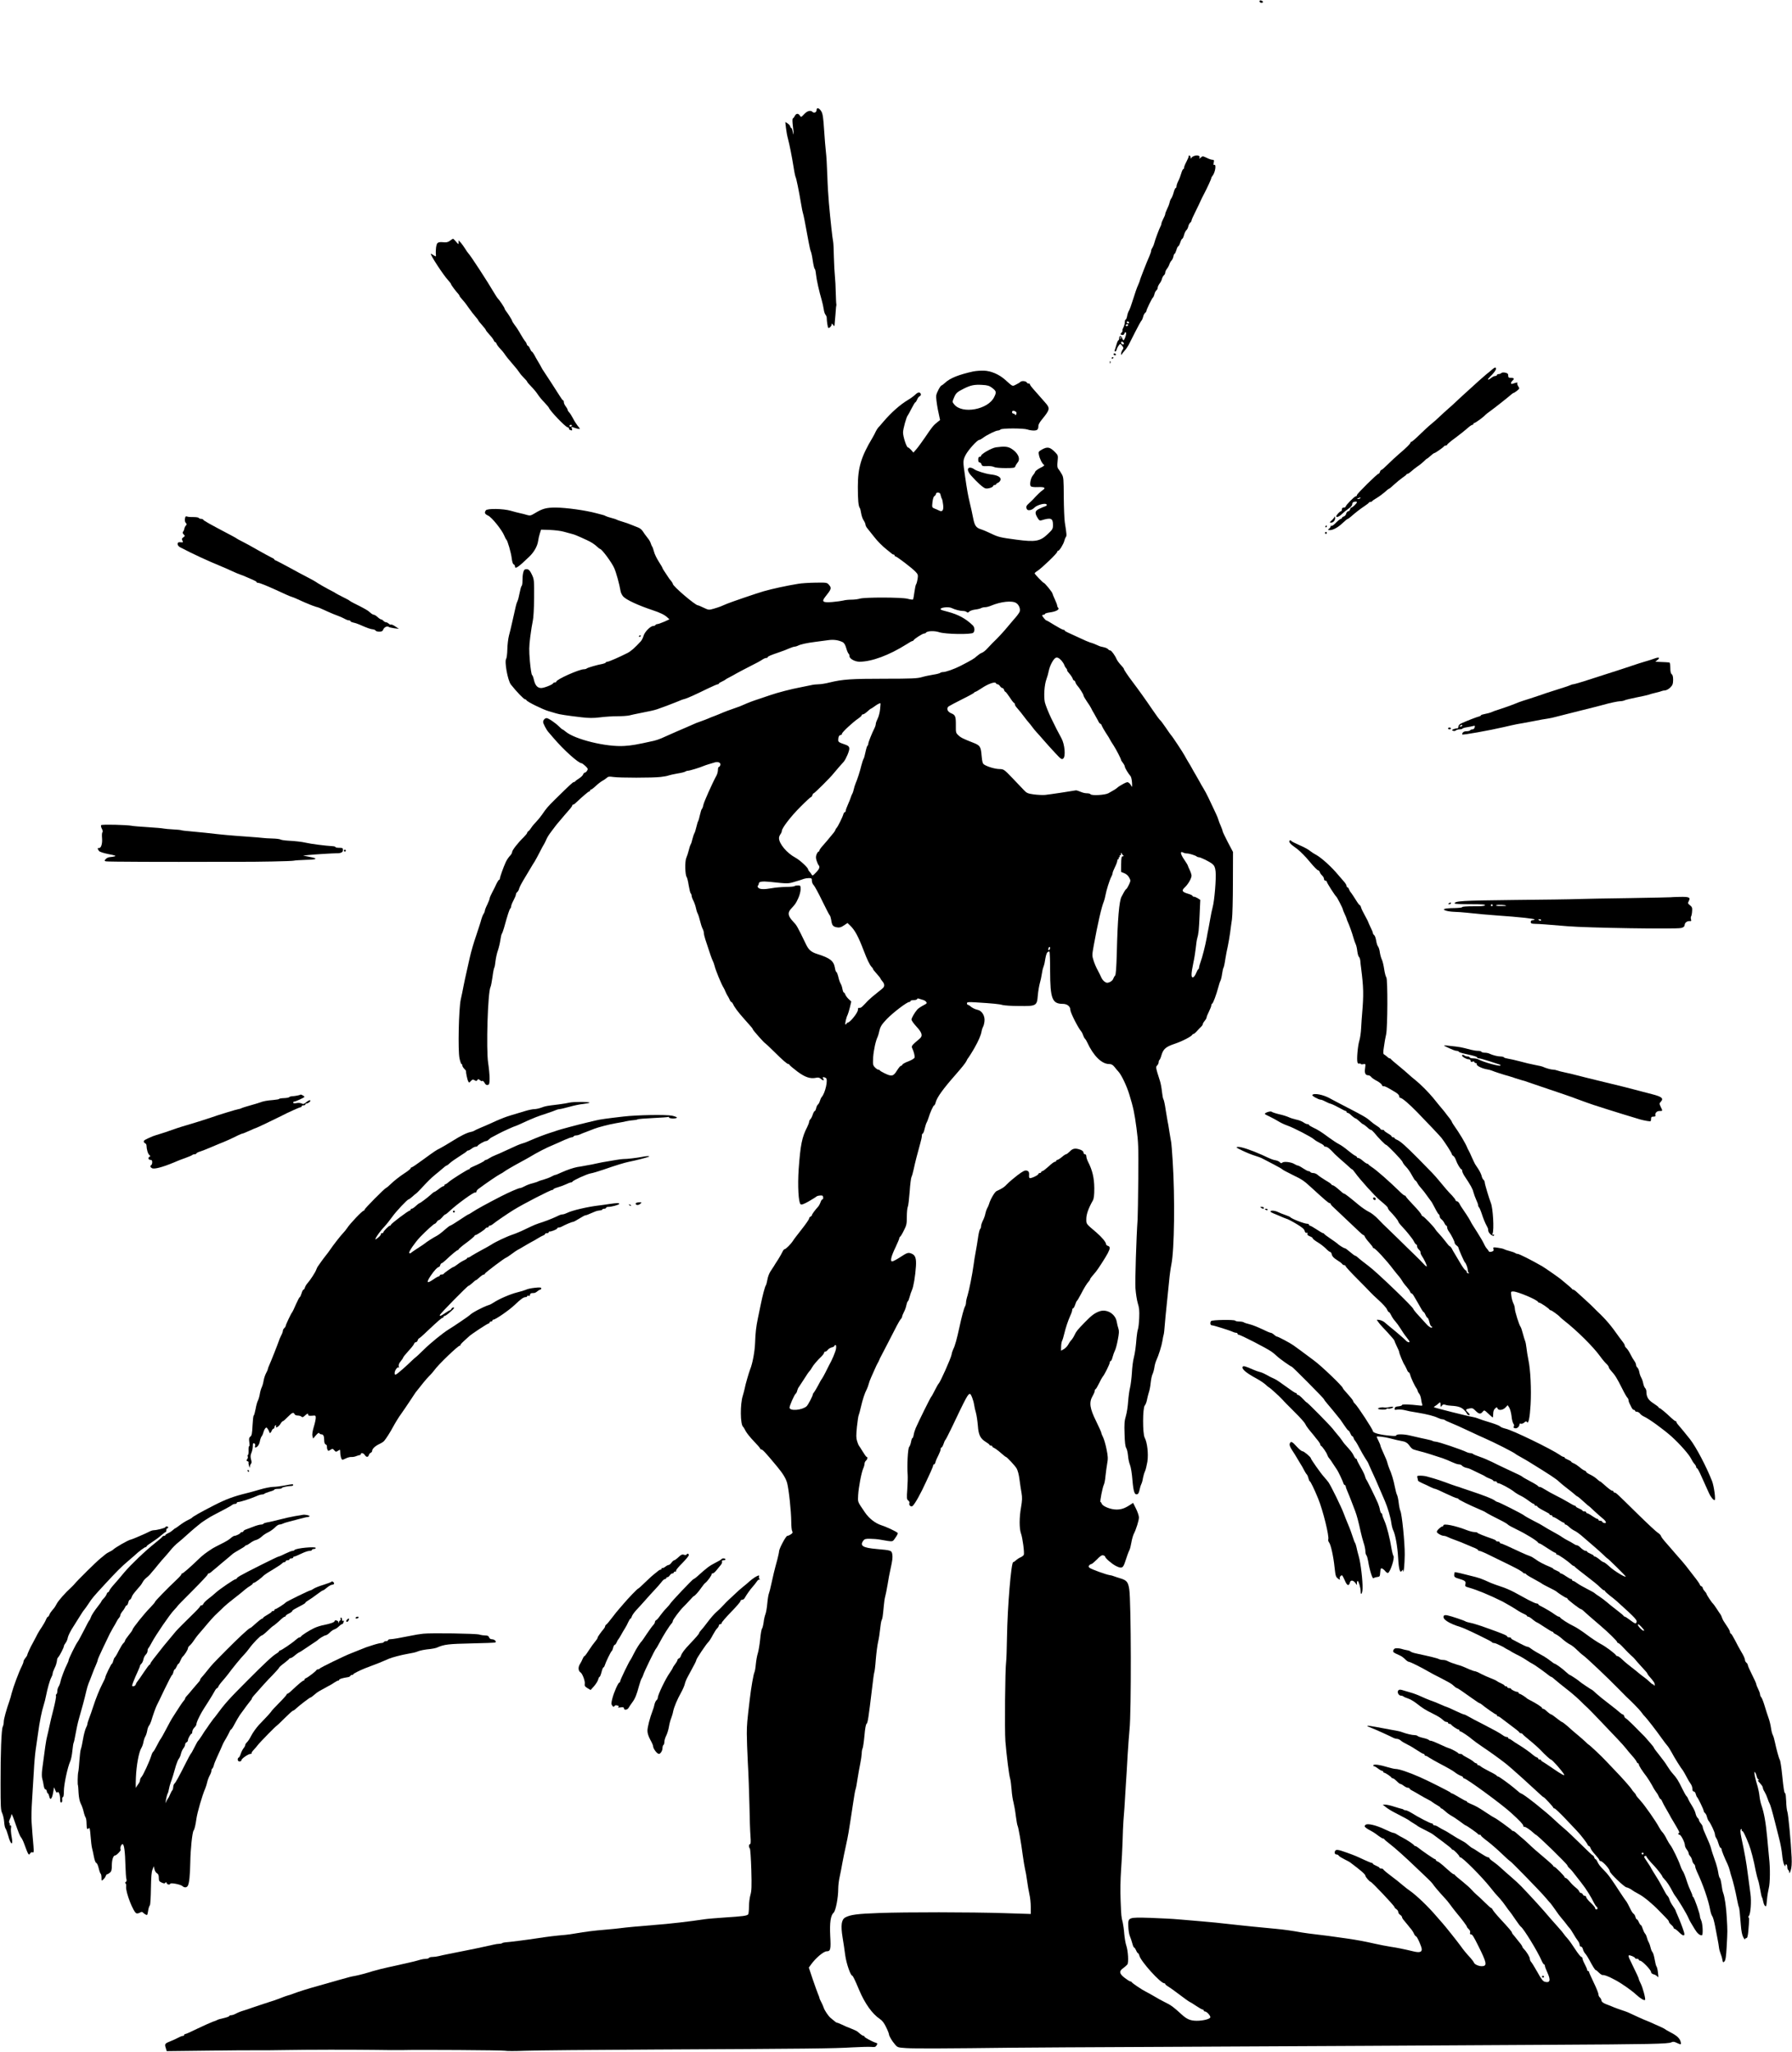 <?xml version="1.0" encoding="UTF-8" standalone="no"?>
<svg xmlns="http://www.w3.org/2000/svg" version="1.0" width="1907pt" height="2183pt" viewBox="0 0 1907 2183" preserveAspectRatio="xMidYMid meet">
  <g transform="translate(0,2183) scale(0.1,-0.1)" fill="#000000" stroke="none">
    <path d="M13406 21823 c-3 -3 -3 -10 0 -14 7 -12 34 -11 34 0 0 11 -26 22 -34 14z"></path>
    <path d="M8690 20660 c0 -24 -26 -38 -43 -21 -21 21 -56 12 -90 -24 -31 -33 -33 -34 -45 -15 -16 26 -39 25 -53 -2 -7 -13 -16 -26 -22 -29 -6 -4 -5 -35 1 -85 11 -81 9 -114 -3 -50 -4 20 -11 36 -16 36 -5 0 -9 6 -9 14 0 7 -12 21 -26 31 l-27 17 7 -63 c4 -35 13 -86 21 -114 16 -59 41 -184 61 -308 7 -49 17 -93 20 -99 8 -12 36 -150 59 -287 7 -46 17 -91 20 -100 6 -15 23 -103 61 -310 8 -46 19 -91 24 -100 4 -9 14 -53 20 -99 7 -45 16 -82 20 -82 4 0 11 -28 14 -62 7 -62 33 -177 61 -273 8 -27 17 -70 21 -95 3 -25 12 -52 20 -60 7 -9 13 -24 12 -35 0 -28 10 -97 16 -103 9 -8 36 19 36 36 0 13 3 12 15 -4 11 -15 15 -16 16 -4 0 8 3 35 5 60 3 25 6 68 8 95 2 28 4 52 6 55 1 3 1 10 0 15 -2 6 -4 59 -6 120 -1 60 -5 139 -9 175 -4 36 -9 128 -11 205 -1 77 -5 151 -8 165 -7 28 -29 231 -45 410 -6 63 -14 196 -17 295 -3 99 -10 212 -15 250 -5 39 -13 143 -19 232 -8 125 -14 170 -28 195 -22 39 -52 50 -52 18z"></path>
    <path d="M12650 20168 c0 -7 -11 -34 -25 -60 -14 -26 -25 -54 -25 -63 0 -8 -4 -15 -9 -15 -4 0 -14 -21 -21 -46 -7 -25 -21 -62 -32 -82 -10 -20 -18 -44 -18 -54 0 -10 -4 -18 -9 -18 -4 0 -14 -21 -21 -47 -7 -27 -19 -55 -25 -63 -7 -8 -16 -29 -19 -47 -4 -17 -16 -48 -27 -69 -10 -21 -19 -44 -19 -51 0 -7 -9 -30 -20 -50 -11 -21 -20 -43 -20 -50 0 -8 -4 -21 -10 -31 -14 -26 -58 -143 -66 -177 -4 -16 -13 -39 -20 -50 -8 -11 -14 -26 -14 -34 0 -8 -8 -33 -18 -55 -27 -60 -102 -251 -102 -261 0 -4 -9 -26 -19 -49 -11 -23 -34 -88 -51 -145 -18 -58 -38 -114 -45 -125 -8 -12 -17 -38 -20 -58 -4 -21 -11 -38 -16 -38 -5 0 -9 -12 -9 -27 0 -16 -7 -41 -15 -57 -9 -16 -13 -31 -10 -34 3 -3 -2 -13 -10 -22 -14 -16 -14 -18 4 -23 14 -3 22 1 27 15 4 13 9 17 16 10 9 -9 -14 -82 -27 -82 -3 0 -10 12 -15 26 -11 28 -30 24 -30 -7 0 -10 -4 -19 -8 -19 -4 0 -14 -21 -21 -47 -8 -27 -16 -54 -19 -60 -2 -7 0 -13 6 -13 5 0 13 10 16 23 3 12 13 31 22 42 15 20 15 20 35 -3 17 -22 17 -26 4 -45 -8 -12 -15 -31 -14 -42 0 -11 3 -14 6 -7 3 7 16 25 30 40 14 15 32 41 42 59 9 18 41 81 71 140 30 59 60 114 66 120 7 7 15 26 19 42 3 16 13 35 21 42 8 6 14 16 14 21 0 14 59 136 69 142 5 4 12 19 16 35 3 16 13 35 21 42 8 6 14 19 14 29 0 9 9 28 19 42 11 13 23 36 26 51 4 14 13 31 21 38 8 6 14 19 14 29 0 9 8 28 19 41 10 13 22 35 26 49 4 13 14 30 22 38 8 8 17 27 20 43 3 16 9 29 13 29 4 0 12 18 19 40 6 22 15 40 20 40 4 0 14 18 21 40 7 22 17 40 21 40 5 0 13 17 19 39 5 21 17 44 24 51 8 6 18 24 21 40 3 16 13 34 21 41 8 6 14 17 14 23 0 7 19 50 43 97 23 47 47 96 52 109 6 14 23 48 37 75 35 66 78 160 78 170 0 5 6 16 13 24 30 36 44 133 16 116 -5 -4 -6 7 -3 25 6 25 3 30 -13 30 -11 0 -39 9 -62 21 -41 19 -44 20 -62 3 -17 -15 -19 -15 -14 -2 4 11 0 18 -13 22 -23 8 -68 -8 -75 -26 -4 -9 -6 -7 -6 4 -1 20 -21 35 -21 16z m-635 -1768 c3 -5 -1 -10 -9 -10 -9 0 -16 5 -16 10 0 6 4 10 9 10 6 0 13 -4 16 -10z m-10 -30 c-3 -5 -10 -10 -16 -10 -5 0 -9 5 -9 10 0 6 7 10 16 10 8 0 12 -4 9 -10z m-78 -142 c-3 -8 -6 -5 -6 6 -1 11 2 17 5 13 3 -3 4 -12 1 -19z m33 -54 c0 -8 -6 -11 -15 -8 -8 4 -15 12 -15 20 0 8 6 11 15 8 8 -4 15 -12 15 -20z"></path>
    <path d="M4787 19268 c-22 -16 -38 -19 -73 -15 -31 3 -49 0 -59 -10 -13 -13 -21 -74 -16 -127 1 -17 0 -17 -24 -2 -13 9 -26 16 -29 16 -16 0 132 -228 186 -285 15 -16 28 -34 28 -38 0 -8 50 -75 78 -105 6 -7 12 -16 12 -20 0 -4 15 -23 33 -43 18 -19 49 -60 69 -90 21 -30 51 -69 68 -88 16 -18 30 -36 30 -40 0 -3 18 -26 40 -50 22 -25 40 -48 40 -52 0 -4 18 -27 40 -51 22 -23 42 -51 45 -60 4 -10 10 -18 15 -18 5 0 11 -8 14 -17 3 -10 21 -34 39 -53 18 -19 38 -42 43 -51 10 -18 62 -82 107 -133 16 -17 39 -47 52 -66 12 -19 37 -48 54 -64 17 -17 31 -33 31 -37 0 -4 19 -27 43 -51 24 -24 55 -61 69 -83 14 -22 46 -61 71 -86 24 -26 46 -51 48 -57 12 -33 169 -198 197 -207 12 -3 20 -10 17 -15 -3 -4 2 -11 11 -14 24 -9 26 -8 19 16 -6 18 -4 20 11 13 39 -15 74 -23 74 -17 0 4 -11 19 -24 34 -12 15 -34 49 -47 75 -13 25 -32 55 -41 65 -10 10 -18 23 -18 29 0 6 -9 22 -20 36 -11 14 -20 34 -20 44 0 11 -3 19 -7 19 -5 0 -19 19 -33 42 -29 47 -166 258 -177 273 -5 6 -14 21 -21 35 -7 14 -23 43 -37 65 -13 22 -32 55 -41 73 -10 17 -21 32 -25 32 -3 0 -12 14 -19 30 -7 17 -16 30 -21 30 -4 0 -11 9 -14 20 -3 11 -12 26 -19 32 -6 7 -27 40 -46 73 -18 33 -46 76 -62 96 -15 20 -28 41 -28 45 0 9 -50 87 -70 111 -5 7 -10 16 -10 20 0 9 -57 95 -69 103 -4 3 -22 30 -40 60 -73 125 -257 407 -277 425 -6 6 -21 27 -34 49 -13 21 -34 50 -46 64 l-24 25 0 -23 c0 -23 -1 -22 -26 8 -15 18 -30 32 -33 32 -3 0 -19 -10 -34 -22z m1298 -1968 c-3 -5 -10 -10 -16 -10 -5 0 -9 5 -9 10 0 6 7 10 16 10 8 0 12 -4 9 -10z"></path>
    <path d="M11850 18060 c0 -5 7 -10 16 -10 8 0 12 5 9 10 -3 6 -10 10 -16 10 -5 0 -9 -4 -9 -10z"></path>
    <path d="M11830 18019 c0 -5 5 -7 10 -4 6 3 10 8 10 11 0 2 -4 4 -10 4 -5 0 -10 -5 -10 -11z"></path>
    <path d="M11811 17974 c0 -11 3 -14 6 -6 3 7 2 16 -1 19 -3 4 -6 -2 -5 -13z"></path>
    <path d="M15879 17899 c-13 -12 -41 -35 -63 -52 -21 -18 -57 -49 -79 -69 -21 -20 -71 -65 -110 -100 -39 -35 -93 -84 -120 -110 -27 -26 -72 -67 -99 -90 -27 -24 -68 -61 -91 -83 -23 -23 -62 -57 -87 -77 -25 -20 -80 -71 -122 -112 -43 -42 -82 -76 -88 -76 -5 0 -10 -4 -10 -9 0 -11 -45 -56 -121 -120 -35 -30 -90 -81 -122 -113 -32 -32 -62 -58 -67 -58 -5 0 -12 -9 -15 -20 -3 -11 -10 -20 -15 -20 -14 0 -230 -213 -230 -227 0 -7 -5 -13 -12 -13 -14 0 -108 -96 -108 -110 0 -5 -9 -10 -20 -10 -13 0 -20 -7 -20 -20 0 -11 -5 -20 -11 -20 -11 0 -48 -40 -49 -52 0 -18 32 -5 62 25 18 17 50 43 71 57 23 16 37 33 37 46 0 15 8 23 25 26 14 3 25 1 25 -5 0 -11 -47 -57 -59 -57 -5 0 -11 -9 -14 -20 -3 -11 -12 -20 -20 -20 -8 0 -18 -11 -21 -24 -3 -14 -15 -28 -26 -31 -11 -3 -20 -11 -20 -16 0 -5 -5 -9 -11 -9 -6 0 -29 -18 -51 -40 -21 -23 -43 -38 -48 -35 -6 3 -10 1 -10 -6 0 -6 -8 -18 -17 -25 -16 -12 -15 -13 11 -14 31 0 85 29 128 70 39 36 56 50 62 50 3 0 18 11 33 24 51 45 98 81 143 111 25 17 47 33 48 38 2 4 10 7 17 7 7 0 15 4 17 8 2 4 24 20 49 34 25 15 63 43 85 62 21 20 42 36 45 36 4 0 29 20 55 45 27 25 67 57 89 73 22 15 42 30 43 35 2 4 8 7 13 7 6 0 22 11 37 25 15 14 45 38 67 53 22 14 52 39 68 54 15 16 29 28 32 28 3 0 14 8 24 18 33 29 50 42 56 42 9 0 99 63 103 73 2 4 10 7 18 7 8 0 14 4 14 9 0 4 39 38 88 73 48 36 105 81 127 101 22 20 46 37 53 37 6 0 12 5 12 10 0 6 4 10 10 10 11 0 99 64 115 84 6 6 26 23 45 36 44 31 186 143 223 175 15 14 31 25 35 25 4 0 20 11 36 23 28 23 28 24 12 48 -9 14 -13 29 -9 32 9 10 -12 8 -41 -3 -20 -7 -26 -6 -26 4 0 7 7 19 15 26 23 19 18 30 -15 30 -25 0 -30 4 -30 24 0 19 -7 26 -31 31 -18 4 -35 3 -42 -4 -6 -6 -19 -11 -29 -11 -10 0 -18 -4 -18 -10 0 -5 -8 -10 -17 -10 -10 0 -29 -9 -43 -20 -37 -29 -49 -24 -17 8 44 43 67 74 67 89 0 19 -13 16 -41 -8z m-1404 -1369 c-3 -5 -14 -10 -23 -9 -14 0 -13 2 3 9 27 11 27 11 20 0z"></path>
    <path d="M10360 17879 c-158 -35 -250 -72 -302 -121 -17 -15 -33 -28 -37 -28 -13 -1 -53 -75 -58 -108 -3 -18 5 -84 17 -147 l24 -114 -27 -21 c-44 -35 -55 -48 -134 -165 -34 -49 -75 -106 -92 -125 l-31 -35 -24 28 c-14 15 -29 27 -34 27 -15 0 -52 114 -52 159 0 37 36 168 50 181 3 3 21 35 40 73 19 37 37 67 41 67 4 0 12 13 19 29 6 16 18 32 26 35 19 7 18 32 -2 40 -9 3 -26 -5 -41 -20 -15 -15 -50 -41 -79 -58 -85 -51 -177 -132 -262 -231 -23 -28 -49 -57 -57 -65 -7 -9 -19 -27 -25 -40 -6 -14 -21 -43 -34 -65 -123 -205 -157 -320 -157 -525 0 -139 6 -205 21 -225 4 -5 10 -30 14 -55 4 -25 15 -59 26 -75 11 -17 20 -37 20 -46 0 -9 9 -27 20 -40 20 -24 37 -46 75 -94 32 -42 88 -98 129 -130 21 -16 45 -36 52 -42 7 -7 17 -13 23 -13 6 0 11 -4 11 -10 0 -5 5 -10 10 -10 14 0 179 -126 213 -163 26 -27 28 -35 22 -76 -4 -25 -11 -51 -16 -57 -5 -6 -13 -44 -18 -83 -5 -40 -12 -75 -15 -79 -4 -3 -30 0 -59 8 -63 16 -454 17 -507 1 -19 -6 -60 -11 -90 -11 -30 0 -69 -4 -85 -9 -17 -4 -70 -12 -118 -16 -101 -8 -116 3 -76 54 68 85 71 94 39 131 -19 22 -26 23 -142 21 -68 -1 -150 -6 -183 -12 -124 -20 -280 -54 -370 -80 -73 -21 -344 -114 -385 -131 -69 -30 -81 -35 -141 -53 -56 -16 -57 -16 -110 9 -29 14 -57 26 -62 26 -28 0 -267 204 -267 228 0 5 -8 18 -17 30 -10 11 -24 28 -30 39 -51 76 -63 95 -63 100 0 4 -18 34 -39 67 -22 34 -45 81 -51 106 -7 25 -15 50 -20 55 -4 6 -11 21 -15 35 -4 14 -18 39 -32 55 -31 40 -35 46 -55 76 -9 14 -31 32 -50 38 -18 7 -44 18 -58 23 -43 18 -64 25 -110 39 -25 7 -49 16 -55 19 -5 4 -32 13 -60 20 -27 7 -54 16 -60 20 -5 4 -21 10 -35 13 -14 3 -43 11 -65 17 -116 31 -317 59 -432 60 -100 0 -141 -11 -224 -62 -40 -24 -49 -26 -80 -17 -19 6 -52 15 -74 19 -22 5 -67 16 -100 26 -79 23 -252 26 -265 4 -17 -26 -11 -39 25 -56 39 -18 145 -150 171 -212 8 -20 18 -39 22 -42 13 -9 52 -144 58 -202 4 -34 12 -59 20 -62 8 -3 14 -12 14 -21 0 -34 34 -12 153 103 50 48 85 110 93 163 3 24 12 62 19 84 l13 40 94 -3 c51 -2 118 -10 148 -19 30 -8 69 -18 85 -23 29 -7 56 -18 160 -66 50 -23 80 -43 116 -76 11 -10 21 -18 24 -18 19 0 126 -145 152 -205 21 -48 55 -171 67 -244 3 -18 16 -44 28 -57 33 -36 158 -94 311 -145 84 -28 127 -49 157 -76 l24 -22 -57 -26 c-32 -14 -64 -25 -72 -25 -7 0 -17 -4 -20 -10 -3 -5 -14 -10 -24 -10 -29 0 -91 -63 -102 -104 -6 -21 -19 -47 -30 -59 -64 -70 -103 -104 -141 -124 -84 -43 -199 -93 -213 -93 -8 0 -16 -4 -19 -9 -3 -5 -18 -11 -33 -14 -57 -10 -158 -40 -168 -48 -5 -5 -18 -9 -30 -9 -52 0 -295 -109 -295 -132 0 -5 -6 -8 -14 -8 -8 0 -16 -4 -18 -8 -6 -16 -98 -52 -130 -52 -39 1 -63 28 -77 90 -5 24 -14 46 -19 49 -6 3 -16 69 -23 146 -10 119 -9 158 4 260 8 66 21 143 27 170 7 29 13 132 14 245 1 188 0 197 -24 247 -24 51 -39 63 -71 56 -18 -4 -29 -50 -29 -125 0 -26 -4 -49 -9 -52 -5 -3 -14 -36 -21 -73 -7 -38 -17 -77 -23 -88 -6 -11 -14 -36 -18 -55 -5 -19 -13 -55 -18 -80 -6 -25 -17 -74 -25 -110 -8 -36 -21 -91 -30 -123 -8 -31 -16 -97 -17 -145 -1 -48 -7 -93 -12 -100 -21 -27 16 -232 50 -275 61 -77 138 -157 151 -157 6 0 12 -4 14 -9 5 -16 170 -97 233 -116 33 -9 71 -21 85 -25 29 -10 120 -24 267 -41 79 -9 125 -10 197 -1 52 7 136 12 187 12 50 0 108 4 128 9 20 5 63 15 96 21 126 25 161 32 200 45 39 13 155 56 205 77 51 22 66 27 90 33 28 8 110 45 245 111 50 24 96 44 103 44 6 0 12 3 12 8 0 4 15 13 33 21 17 8 34 17 37 21 3 3 21 14 40 23 19 10 55 29 80 44 25 14 90 48 145 76 55 27 112 58 127 69 14 10 33 18 42 18 9 0 16 3 16 8 0 9 32 22 120 52 36 12 84 30 107 41 24 10 50 19 58 19 8 0 23 4 33 9 30 16 94 30 187 42 50 6 114 15 144 19 54 7 104 0 149 -22 15 -8 28 -29 38 -65 8 -29 20 -55 25 -58 5 -4 9 -15 9 -26 0 -27 57 -59 106 -59 131 0 316 69 502 186 29 19 56 34 61 34 5 0 11 4 13 8 5 14 96 72 112 72 8 0 17 4 20 9 12 19 91 22 141 5 66 -22 341 -26 362 -6 19 19 16 59 -6 80 -77 73 -154 114 -263 143 -38 9 -73 20 -76 24 -20 20 80 34 116 16 32 -16 88 -31 118 -31 17 0 35 -5 41 -11 9 -9 16 -8 27 4 9 9 38 19 64 22 26 3 55 10 64 16 10 5 28 9 42 9 13 0 41 7 62 16 105 44 225 57 269 28 31 -20 48 -69 34 -96 -11 -20 -32 -48 -59 -77 -8 -9 -35 -41 -60 -71 -48 -59 -113 -129 -168 -181 -9 -9 -33 -34 -53 -56 -20 -23 -47 -44 -60 -48 -13 -4 -37 -21 -54 -36 -26 -25 -55 -42 -175 -104 -62 -32 -156 -65 -183 -65 -13 0 -27 -4 -32 -9 -6 -5 -39 -14 -75 -19 -36 -6 -90 -17 -120 -26 -46 -14 -111 -17 -400 -17 -350 0 -442 -6 -582 -40 -42 -11 -95 -19 -117 -19 -22 0 -60 -4 -83 -10 -24 -5 -70 -14 -103 -21 -107 -20 -248 -57 -330 -85 -44 -15 -89 -31 -100 -34 -11 -4 -38 -13 -60 -20 -22 -7 -60 -22 -85 -32 -72 -32 -82 -36 -150 -59 -36 -12 -83 -30 -105 -39 -22 -10 -60 -25 -85 -35 -25 -9 -58 -22 -75 -30 -16 -7 -46 -18 -65 -25 -50 -17 -70 -25 -120 -48 -25 -11 -63 -27 -85 -37 -22 -9 -53 -22 -70 -30 -53 -23 -119 -52 -160 -71 -22 -9 -56 -21 -75 -25 -188 -42 -237 -50 -315 -55 -191 -13 -526 69 -625 152 -15 13 -31 24 -34 24 -4 0 -21 15 -39 33 -39 38 -111 87 -130 87 -18 0 -37 -21 -37 -41 0 -17 34 -82 55 -106 5 -6 30 -35 55 -64 108 -127 266 -269 299 -269 5 0 23 -13 40 -29 28 -27 30 -32 19 -50 -7 -12 -18 -21 -25 -21 -6 0 -14 -9 -18 -20 -3 -10 -23 -29 -43 -42 -20 -12 -38 -26 -40 -30 -2 -4 -8 -8 -14 -8 -11 0 -38 -25 -196 -180 -84 -83 -95 -96 -146 -170 -13 -19 -40 -52 -59 -72 -20 -20 -44 -49 -54 -65 -9 -15 -23 -32 -30 -36 -7 -4 -13 -12 -13 -18 0 -5 -17 -26 -38 -47 -59 -57 -122 -138 -122 -156 0 -9 -8 -24 -17 -34 -21 -22 -40 -50 -52 -77 -23 -49 -61 -157 -61 -170 0 -8 -4 -15 -8 -15 -5 0 -16 -17 -26 -37 -9 -21 -30 -63 -46 -93 -16 -30 -30 -62 -30 -70 0 -8 -12 -37 -25 -65 -14 -27 -25 -56 -25 -63 0 -7 -6 -23 -14 -35 -8 -12 -19 -40 -25 -62 -5 -22 -30 -98 -54 -170 -25 -71 -55 -175 -67 -230 -12 -55 -28 -127 -36 -160 -8 -33 -21 -96 -30 -140 -8 -44 -22 -111 -31 -150 -21 -98 -31 -540 -13 -625 7 -33 17 -60 21 -60 5 0 9 -7 9 -15 0 -8 9 -24 20 -35 11 -11 20 -22 19 -25 -2 -14 14 -92 23 -108 9 -18 11 -18 29 2 17 18 23 19 40 8 16 -10 21 -9 29 2 7 13 11 13 26 0 9 -8 19 -13 21 -11 10 7 21 -1 32 -22 9 -16 19 -22 32 -19 16 5 19 15 19 72 0 36 -7 109 -15 161 -23 146 -4 756 25 810 5 9 14 57 21 106 6 49 15 94 19 99 4 6 10 37 13 70 4 33 15 85 26 115 10 30 22 80 26 110 4 30 11 60 15 65 5 6 15 35 24 65 39 142 57 195 66 204 5 5 10 17 10 26 0 8 11 36 25 62 14 26 25 53 25 61 0 8 6 20 14 26 8 7 17 22 20 35 5 21 24 57 83 154 12 21 31 53 43 72 11 19 29 49 40 65 10 17 35 62 54 100 20 39 40 77 46 85 5 8 14 26 20 40 12 29 27 54 58 95 13 16 31 40 40 53 9 12 27 35 40 49 13 15 40 47 60 71 20 24 47 55 60 69 12 14 22 30 22 34 0 5 4 9 10 9 5 0 20 10 32 23 66 62 130 117 138 117 6 0 10 5 10 10 0 6 4 10 10 10 5 0 29 18 51 39 23 22 54 45 68 53 14 7 35 21 46 31 17 16 29 17 70 11 66 -10 422 -10 505 0 36 4 74 11 85 16 11 4 54 14 95 21 41 6 79 16 84 21 6 4 17 8 26 8 17 0 130 34 165 50 11 5 36 13 55 19 19 6 49 15 67 20 38 11 68 -5 57 -32 -3 -9 -10 -17 -15 -17 -5 0 -9 -14 -9 -31 0 -17 -7 -43 -14 -57 -46 -84 -135 -284 -141 -315 -4 -21 -11 -39 -15 -42 -5 -3 -14 -31 -21 -63 -7 -31 -15 -61 -19 -67 -4 -5 -13 -35 -20 -65 -7 -30 -16 -60 -21 -65 -4 -6 -13 -33 -20 -60 -6 -28 -15 -55 -20 -60 -4 -6 -13 -33 -19 -60 -7 -28 -19 -65 -27 -83 -16 -37 -13 -182 5 -204 5 -7 15 -47 21 -88 7 -41 16 -79 21 -84 6 -6 10 -17 10 -26 0 -9 8 -32 19 -53 10 -20 22 -54 26 -74 4 -21 12 -49 20 -63 7 -14 18 -49 25 -79 7 -30 19 -66 26 -80 8 -14 14 -35 14 -46 0 -11 7 -42 16 -70 56 -172 67 -202 78 -225 7 -14 16 -38 20 -55 11 -47 72 -196 97 -235 5 -8 14 -26 19 -40 6 -14 15 -32 20 -40 6 -8 16 -27 23 -42 6 -16 15 -28 19 -28 5 0 13 -10 19 -22 14 -33 52 -84 117 -157 87 -97 92 -104 92 -110 0 -9 126 -151 134 -151 2 0 41 -37 87 -82 99 -98 145 -138 158 -138 5 0 11 -4 13 -10 2 -5 39 -36 82 -69 83 -62 139 -81 203 -67 21 5 34 1 50 -13 22 -21 40 -17 22 6 -13 15 7 18 30 4 25 -16 -7 -159 -44 -201 -7 -8 -16 -27 -20 -42 -4 -15 -13 -32 -20 -38 -8 -6 -17 -25 -20 -41 -4 -16 -10 -29 -15 -29 -5 0 -14 -17 -21 -37 -6 -21 -18 -44 -26 -51 -7 -7 -13 -20 -13 -28 0 -8 -9 -32 -19 -52 -57 -110 -73 -190 -92 -452 -12 -174 -2 -358 21 -372 11 -7 36 2 90 33 41 24 77 47 80 50 5 7 35 12 58 10 14 -1 17 -41 3 -41 -5 0 -14 -14 -20 -32 -6 -17 -18 -39 -26 -47 -31 -34 -65 -79 -65 -89 0 -5 -7 -12 -15 -16 -8 -3 -15 -12 -15 -20 0 -8 -35 -59 -78 -113 -42 -54 -85 -109 -93 -123 -23 -36 -77 -90 -90 -90 -5 0 -15 -12 -22 -27 -7 -16 -28 -53 -47 -83 -20 -30 -40 -62 -45 -71 -6 -9 -22 -34 -36 -55 -14 -21 -29 -61 -33 -89 -5 -27 -12 -55 -17 -61 -9 -12 -34 -105 -55 -209 -8 -38 -21 -101 -29 -140 -19 -93 -26 -151 -30 -265 -3 -87 -27 -218 -53 -280 -14 -37 -50 -160 -57 -200 -4 -19 -13 -54 -20 -77 -30 -90 -28 -309 3 -333 4 -3 16 -23 27 -45 11 -21 50 -70 88 -109 37 -38 67 -73 67 -78 0 -4 4 -8 10 -8 15 0 47 -35 169 -182 64 -77 93 -126 107 -175 19 -72 43 -300 44 -411 0 -46 4 -92 10 -102 8 -14 5 -21 -15 -34 -13 -9 -30 -16 -37 -16 -15 0 -88 -137 -88 -166 0 -10 -9 -50 -19 -89 -27 -97 -49 -188 -65 -265 -7 -36 -18 -76 -23 -90 -6 -14 -14 -63 -18 -109 -4 -46 -13 -98 -20 -115 -7 -17 -16 -56 -19 -86 -4 -30 -12 -60 -17 -67 -6 -6 -15 -58 -20 -115 -6 -57 -17 -123 -25 -148 -8 -24 -17 -76 -21 -115 -3 -38 -10 -78 -15 -87 -10 -20 -35 -162 -49 -283 -28 -231 -32 -278 -32 -370 0 -55 5 -194 11 -310 7 -115 14 -318 17 -450 2 -132 7 -279 11 -327 5 -63 3 -88 -5 -88 -13 0 -15 -32 -2 -45 6 -6 12 -108 16 -227 5 -180 3 -226 -10 -270 -8 -28 -15 -83 -15 -122 0 -39 -4 -76 -8 -82 -10 -16 -60 -22 -247 -34 -88 -6 -187 -14 -220 -19 -149 -23 -380 -50 -535 -61 -151 -12 -312 -27 -360 -34 -19 -3 -91 -10 -160 -16 -123 -10 -207 -21 -324 -41 -33 -6 -78 -12 -100 -14 -106 -9 -180 -18 -291 -35 -116 -18 -306 -42 -352 -45 -13 -1 -26 -5 -30 -8 -3 -4 -17 -7 -30 -7 -12 0 -42 -4 -65 -10 -108 -24 -228 -50 -283 -60 -33 -7 -78 -15 -100 -20 -22 -5 -67 -14 -100 -20 -33 -6 -76 -16 -96 -21 -20 -5 -50 -9 -67 -9 -17 0 -34 -4 -37 -10 -3 -5 -19 -10 -34 -10 -15 0 -41 -4 -57 -9 -49 -15 -105 -28 -209 -51 -55 -12 -116 -26 -135 -30 -19 -5 -57 -14 -85 -20 -27 -7 -61 -16 -75 -20 -72 -23 -141 -41 -185 -50 -51 -9 -66 -13 -190 -48 -38 -11 -128 -37 -200 -57 -120 -33 -220 -65 -270 -84 -11 -5 -38 -14 -60 -20 -22 -7 -49 -16 -60 -21 -35 -15 -128 -47 -200 -69 -38 -12 -92 -30 -120 -40 -27 -10 -70 -25 -95 -32 -25 -7 -60 -21 -78 -31 -18 -10 -41 -18 -52 -18 -11 0 -20 -4 -20 -8 0 -5 -26 -15 -57 -22 -32 -7 -62 -15 -68 -19 -5 -4 -28 -13 -50 -20 -22 -8 -94 -40 -161 -72 -66 -33 -125 -59 -132 -59 -7 0 -12 -4 -12 -10 0 -5 -7 -10 -15 -10 -8 0 -29 -8 -47 -18 -18 -10 -53 -26 -78 -36 -66 -26 -70 -31 -57 -72 l11 -36 430 5 c237 3 469 5 516 4 47 -1 175 0 285 2 285 5 724 5 980 2 121 -2 252 -3 290 -2 170 5 1077 -1 1099 -7 14 -4 110 -4 213 0 103 4 724 10 1378 13 1624 8 1914 11 2103 23 90 5 182 7 205 5 35 -4 44 -1 55 16 11 18 10 22 -5 27 -36 10 -123 57 -123 65 0 5 -4 9 -10 9 -9 0 -33 17 -64 45 -6 6 -38 21 -71 34 -33 12 -77 31 -98 42 -22 10 -43 19 -48 19 -8 0 -17 6 -70 51 -25 21 -65 81 -74 110 -4 13 -16 40 -26 59 -11 19 -19 39 -19 43 0 5 -6 23 -14 40 -8 18 -33 89 -57 158 l-42 126 24 33 c49 69 134 140 166 140 41 0 46 21 38 162 -7 144 4 220 36 249 22 19 49 160 49 253 0 33 7 93 16 131 8 39 22 106 29 150 8 44 24 121 35 170 11 50 25 117 30 150 5 33 14 89 20 125 6 36 19 121 29 190 10 69 21 133 25 142 4 9 14 58 21 110 8 51 21 125 29 163 8 39 15 87 16 108 0 21 4 46 9 55 5 9 14 71 20 136 6 74 15 122 23 127 12 8 21 66 58 376 10 89 21 167 24 172 3 5 11 67 16 138 6 70 17 155 25 188 8 33 17 94 21 135 4 41 11 83 16 93 9 18 12 35 23 152 3 39 10 84 15 100 5 17 16 73 25 125 8 52 22 127 31 165 21 96 25 125 19 161 -7 39 -15 41 -164 54 -149 13 -183 34 -145 88 13 18 24 22 72 21 31 0 80 -4 107 -9 147 -25 130 -27 164 21 17 23 28 46 24 50 -18 17 -122 66 -177 83 -62 20 -129 72 -172 136 -80 117 -76 107 -72 183 5 84 34 238 54 284 8 17 14 40 14 51 0 11 7 25 15 32 16 13 21 40 7 40 -4 0 -23 26 -42 58 -19 31 -37 59 -40 62 -3 3 -12 24 -19 47 -11 33 -11 62 -2 154 7 62 15 117 19 123 3 6 14 45 23 86 19 81 41 150 63 190 7 14 16 39 20 55 4 17 16 49 27 73 10 23 28 63 40 90 11 26 25 54 30 62 5 8 12 22 15 30 3 8 11 26 19 40 18 35 132 253 168 325 17 33 37 66 44 73 7 7 13 19 13 25 0 7 9 28 19 48 11 20 23 53 26 73 4 20 11 39 16 42 5 2 13 24 19 47 6 23 17 56 25 73 16 35 35 146 42 253 5 84 -6 117 -47 134 -35 14 -46 11 -122 -39 -37 -24 -75 -44 -84 -44 -24 0 -11 54 37 153 21 45 39 87 39 94 0 6 4 13 8 15 5 2 23 31 40 66 29 56 32 72 32 148 0 47 5 94 10 104 6 11 14 82 20 159 5 77 14 148 19 158 6 10 17 50 25 88 14 67 37 156 70 275 9 30 16 65 16 77 0 13 4 23 9 23 5 0 15 24 21 53 7 28 16 57 20 62 4 6 13 28 20 50 18 60 52 135 61 135 5 0 13 17 18 38 14 49 78 139 206 284 77 88 110 130 120 151 5 12 12 24 15 27 6 6 50 75 72 115 40 70 67 133 73 170 4 22 12 45 16 51 5 6 12 31 15 56 8 57 -25 114 -71 124 -32 7 -61 22 -83 42 -7 6 -18 12 -23 12 -5 0 -9 7 -9 16 0 13 13 15 93 10 179 -11 252 -18 285 -28 18 -5 97 -11 175 -11 186 -2 192 1 201 114 4 44 14 101 21 127 8 26 17 70 21 97 4 28 11 61 17 75 5 14 11 34 13 45 13 79 19 101 31 114 8 7 17 10 21 6 4 -4 7 -97 7 -208 1 -293 22 -347 135 -347 46 0 80 -27 80 -63 0 -29 82 -192 118 -233 5 -6 13 -21 17 -35 4 -13 13 -31 20 -39 8 -8 19 -26 25 -40 65 -142 154 -230 232 -230 25 0 39 -8 58 -31 14 -18 32 -40 41 -49 33 -35 90 -155 117 -245 43 -141 54 -193 76 -357 20 -152 22 -199 19 -540 -2 -205 -5 -398 -7 -428 -14 -200 -28 -652 -23 -736 4 -55 15 -127 25 -160 15 -46 18 -80 15 -154 -2 -52 -8 -106 -13 -120 -5 -14 -12 -54 -15 -89 -8 -102 -16 -162 -30 -218 -8 -28 -17 -100 -20 -160 -4 -59 -13 -130 -20 -158 -7 -27 -16 -93 -20 -145 -3 -52 -14 -122 -24 -155 -15 -49 -18 -85 -14 -190 2 -89 8 -136 18 -151 8 -12 16 -49 19 -81 2 -33 12 -77 21 -99 9 -22 21 -93 26 -163 11 -126 23 -159 54 -147 8 2 17 22 21 43 4 21 12 49 19 63 7 14 15 43 18 66 4 22 13 53 21 70 8 16 19 63 26 104 12 84 -1 202 -29 255 -23 44 -22 316 1 342 9 10 19 36 23 58 4 22 13 58 20 80 8 22 17 69 20 104 4 36 12 76 19 90 7 14 16 46 20 71 3 25 13 59 20 75 25 53 58 159 66 210 4 28 10 57 13 65 3 8 9 56 12 105 4 50 11 126 16 170 10 101 17 164 30 295 5 58 16 137 24 177 32 155 39 712 14 1101 -6 96 -13 184 -15 195 -3 12 -11 65 -20 117 -8 52 -16 102 -19 110 -2 8 -11 62 -20 119 -8 57 -19 109 -24 115 -5 6 -12 43 -16 81 -4 39 -13 88 -20 110 -48 151 -48 153 -31 170 9 9 16 25 16 35 0 10 4 21 9 24 4 3 14 25 20 48 20 68 46 91 141 123 79 26 181 79 188 97 2 4 8 8 13 8 5 0 22 14 37 31 15 17 35 38 45 47 9 9 17 22 17 28 0 6 9 21 20 34 11 13 20 29 20 36 0 7 11 35 25 62 14 28 25 57 25 65 0 8 4 17 9 19 10 3 45 97 65 173 7 28 17 59 23 70 6 11 14 45 18 75 4 30 11 60 15 65 4 6 13 46 19 90 7 44 19 107 27 140 7 33 18 96 24 140 6 44 14 109 20 145 5 36 10 212 10 391 l1 325 -56 106 c-30 58 -55 111 -55 117 0 6 -9 30 -19 54 -11 23 -22 53 -26 67 -6 23 -24 63 -104 230 -17 36 -42 83 -56 105 -14 22 -32 54 -40 70 -9 17 -27 48 -40 70 -13 22 -32 54 -40 70 -9 17 -27 48 -41 70 -13 22 -30 51 -37 65 -16 31 -136 213 -146 220 -3 3 -28 38 -55 78 -27 40 -54 76 -60 80 -6 4 -42 52 -79 107 -81 119 -147 211 -217 304 -48 63 -90 126 -90 134 0 4 -8 15 -17 25 -30 32 -54 63 -61 80 -17 40 -55 92 -67 92 -7 0 -18 6 -24 14 -7 8 -28 17 -48 21 -19 3 -43 10 -52 15 -29 14 -66 29 -91 35 -14 4 -65 26 -115 50 -49 23 -105 48 -122 56 -18 8 -33 17 -33 21 0 5 -6 8 -14 8 -8 0 -51 23 -95 50 -44 28 -83 50 -87 50 -8 0 -43 43 -44 53 0 4 7 7 15 7 8 0 15 4 15 9 0 5 24 12 53 16 62 8 105 31 88 48 -6 6 -11 17 -11 24 0 7 -11 37 -25 67 -14 30 -25 57 -25 61 0 13 -83 115 -94 115 -7 0 -96 93 -96 100 0 4 12 16 28 25 49 32 212 188 212 204 0 6 4 11 10 11 13 0 58 72 66 107 4 15 11 34 17 41 9 12 8 30 -12 155 -5 33 -10 153 -11 268 -1 194 -2 212 -22 246 -12 21 -28 46 -36 55 -11 13 -13 33 -8 80 6 60 5 65 -22 93 -58 60 -84 66 -144 33 -36 -21 -39 -25 -33 -54 7 -42 35 -97 53 -108 10 -6 1 -15 -37 -33 -28 -14 -53 -33 -56 -43 -3 -10 -14 -27 -25 -39 -23 -28 -36 -99 -21 -114 7 -7 37 -11 76 -9 70 3 87 -8 52 -31 -20 -13 -70 -61 -103 -99 -6 -7 -25 -25 -43 -41 -32 -28 -37 -42 -22 -66 11 -17 54 -8 78 18 20 21 75 41 109 41 28 0 32 -18 7 -26 -10 -3 -37 -14 -60 -25 -50 -22 -55 -44 -22 -98 16 -27 24 -32 42 -26 101 31 122 22 122 -49 0 -43 -4 -49 -58 -100 -79 -75 -131 -84 -332 -57 -167 22 -190 27 -265 63 -41 20 -91 41 -111 47 -53 17 -68 39 -84 122 -8 41 -23 112 -35 159 -20 84 -29 135 -50 280 -24 163 -24 171 5 229 27 53 124 161 145 161 6 0 26 11 43 24 42 31 134 76 156 76 9 0 22 5 28 11 15 15 248 14 286 0 16 -6 46 -11 67 -11 39 0 50 11 50 52 0 12 17 41 38 66 86 105 89 119 32 182 -21 25 -57 65 -79 90 -67 75 -81 93 -81 102 0 4 -6 8 -14 8 -8 0 -16 4 -18 9 -6 17 -54 23 -69 9 -8 -8 -30 -21 -49 -30 -39 -19 -30 -23 -115 53 -66 58 -149 93 -225 96 -36 1 -85 -3 -110 -8z m196 -174 c47 -36 50 -47 24 -99 -64 -134 -341 -185 -426 -78 -21 26 -21 26 -2 71 21 50 32 60 108 98 71 35 110 43 193 38 55 -3 75 -9 103 -30z m253 -254 c9 -6 11 -16 6 -27 -5 -13 -9 -15 -12 -6 -3 6 -11 12 -19 12 -8 0 -14 7 -14 15 0 17 18 19 39 6z m-803 -875 c3 -8 6 -20 8 -28 1 -7 5 -19 10 -26 4 -7 10 -36 13 -66 6 -57 -9 -76 -45 -57 -9 5 -30 14 -46 20 -28 12 -29 13 -23 68 4 36 12 60 21 65 9 5 16 16 16 23 0 19 39 19 46 1z m1291 -1775 c12 -14 25 -35 29 -46 3 -11 13 -28 22 -37 8 -10 12 -18 8 -18 -5 0 5 -15 22 -34 17 -19 33 -44 37 -55 3 -12 10 -21 15 -21 5 0 12 -9 15 -20 3 -11 12 -26 18 -32 23 -25 67 -94 67 -106 0 -7 16 -35 35 -63 20 -27 40 -60 46 -72 5 -12 20 -40 34 -62 13 -22 31 -55 40 -72 8 -18 19 -33 24 -33 6 0 13 -9 16 -21 4 -11 24 -46 44 -77 21 -31 41 -64 44 -72 4 -8 20 -35 37 -60 30 -46 80 -144 80 -155 0 -4 9 -18 20 -32 11 -14 20 -32 20 -39 0 -13 36 -73 62 -103 6 -8 13 -39 15 -70 2 -39 1 -50 -6 -36 -5 12 -16 27 -26 35 -15 12 -22 11 -60 -9 -24 -13 -52 -30 -62 -39 -19 -17 -33 -25 -97 -61 -35 -20 -180 -28 -191 -11 -3 5 -19 10 -35 10 -16 0 -39 4 -52 9 -48 19 -63 24 -71 22 -28 -6 -281 -44 -322 -48 -27 -3 -83 0 -123 5 -64 9 -77 15 -104 44 -17 18 -72 76 -123 129 -90 94 -94 96 -139 97 -48 1 -126 24 -162 47 -17 11 -22 28 -28 96 -8 97 -16 109 -94 139 -102 40 -127 52 -154 78 -25 23 -27 30 -26 101 1 98 -5 114 -47 131 -43 17 -57 54 -29 75 11 7 75 42 144 76 69 34 127 66 128 71 2 4 8 8 13 8 5 0 35 18 67 39 66 45 143 72 150 53 2 -7 10 -12 18 -12 7 0 19 -9 26 -20 7 -11 18 -20 25 -20 6 0 15 -9 18 -20 3 -11 10 -20 14 -20 4 0 25 -27 47 -60 21 -33 42 -60 47 -60 4 0 7 -6 7 -13 0 -7 8 -22 18 -33 25 -28 64 -76 87 -108 11 -15 29 -38 40 -50 11 -12 29 -35 40 -50 11 -15 31 -40 45 -55 14 -15 49 -54 78 -88 28 -33 83 -93 121 -134 62 -67 70 -72 86 -59 27 23 16 150 -19 215 -47 86 -52 97 -110 215 -30 63 -60 139 -67 169 -13 64 -5 185 17 245 9 23 20 63 25 89 10 50 42 114 67 134 18 15 40 6 69 -26z m-1931 -514 c-3 -35 -15 -81 -26 -102 -11 -22 -20 -47 -20 -56 0 -10 -6 -30 -14 -46 -28 -55 -66 -151 -66 -166 0 -9 -4 -18 -9 -21 -4 -3 -14 -34 -21 -68 -7 -35 -16 -68 -21 -73 -4 -6 -14 -37 -23 -70 -16 -66 -41 -144 -61 -190 -7 -16 -16 -46 -20 -65 -4 -19 -11 -39 -15 -45 -4 -5 -11 -21 -15 -35 -4 -14 -18 -49 -31 -78 -13 -29 -24 -59 -24 -67 0 -8 -4 -15 -9 -15 -5 0 -13 -10 -16 -22 -10 -35 -58 -131 -72 -146 -7 -7 -13 -17 -13 -21 0 -4 -8 -17 -17 -29 -10 -11 -29 -35 -43 -52 -14 -18 -44 -53 -67 -79 -23 -25 -43 -52 -43 -58 0 -7 -4 -13 -9 -13 -5 0 -14 -13 -21 -29 -9 -24 -9 -38 0 -68 7 -21 16 -42 21 -47 17 -19 9 -42 -28 -79 -33 -35 -37 -37 -47 -20 -5 10 -16 24 -23 31 -7 7 -13 17 -13 22 0 18 -87 99 -135 125 -92 49 -176 150 -175 209 0 12 7 30 15 40 8 11 15 27 15 35 0 31 99 159 199 258 56 57 107 103 111 103 5 0 12 9 15 20 3 11 10 20 14 20 9 0 178 168 208 207 12 15 40 48 62 73 22 25 44 50 50 56 24 29 62 118 59 142 -3 23 -12 30 -60 46 -48 16 -58 24 -58 42 0 33 10 54 26 54 8 0 14 6 14 14 0 15 115 122 174 162 20 14 36 29 36 34 0 6 6 10 14 10 8 0 28 14 46 30 18 17 35 30 38 30 3 0 19 11 36 23 27 20 49 33 65 36 2 1 1 -27 -3 -62z m3266 -1537 c25 0 93 -22 104 -33 4 -4 13 -7 20 -7 21 0 116 -47 146 -72 21 -18 29 -35 34 -79 8 -69 -12 -316 -32 -384 -7 -27 -18 -77 -23 -110 -6 -33 -15 -82 -20 -110 -6 -27 -15 -75 -20 -105 -14 -78 -47 -208 -65 -255 -8 -22 -15 -47 -16 -57 0 -9 -4 -18 -8 -20 -5 -1 -15 -21 -24 -43 -9 -22 -23 -41 -32 -43 -22 -5 -21 38 3 153 11 50 22 122 26 160 4 39 10 84 15 100 15 50 19 93 26 255 l7 156 -26 17 c-15 9 -33 17 -42 17 -8 0 -15 4 -15 9 0 5 -21 15 -46 22 -66 20 -73 33 -35 69 37 35 71 96 71 125 -1 11 -9 38 -20 60 -11 22 -19 43 -20 47 0 4 -18 33 -39 64 -40 58 -45 92 -11 74 10 -6 29 -10 42 -10z m-678 -22 c7 -5 5 -8 -5 -8 -14 0 -17 -14 -18 -83 l-1 -83 34 -14 c21 -8 42 -26 52 -46 17 -31 17 -34 -1 -74 -10 -22 -23 -44 -29 -48 -6 -4 -17 -18 -24 -32 -7 -14 -19 -36 -27 -50 -25 -45 -42 -244 -50 -590 -5 -174 -10 -239 -19 -250 -8 -8 -16 -24 -20 -35 -3 -11 -19 -26 -35 -33 -26 -11 -33 -11 -55 3 -13 9 -29 28 -35 43 -6 15 -24 50 -39 79 -16 28 -36 75 -45 105 -16 50 -16 58 3 163 42 230 82 405 107 465 6 14 13 43 17 65 9 52 44 163 62 197 8 14 14 32 14 40 0 7 12 36 25 63 14 28 25 58 25 68 0 9 5 17 11 17 5 0 7 5 4 10 -3 6 -1 10 5 10 6 0 8 5 5 10 -3 6 -1 10 4 10 6 0 10 3 10 8 -3 17 3 26 8 12 3 -8 11 -18 17 -22z m-3314 -269 c0 -15 8 -36 19 -46 10 -10 51 -85 91 -168 40 -82 76 -152 81 -155 4 -3 11 -26 15 -50 8 -56 18 -68 60 -76 27 -5 43 -1 74 20 l39 26 29 -28 c49 -47 85 -113 142 -262 37 -98 66 -158 86 -178 8 -7 14 -17 14 -21 0 -4 18 -27 40 -51 22 -24 40 -47 40 -51 0 -3 9 -16 20 -29 21 -24 25 -47 12 -65 -4 -6 -34 -32 -67 -57 -33 -25 -77 -63 -98 -84 -20 -22 -47 -49 -59 -61 -11 -12 -27 -19 -34 -16 -10 3 -14 -3 -14 -20 0 -31 -85 -137 -110 -137 -4 0 -10 -6 -13 -12 -2 -7 -7 -10 -10 -7 -7 6 8 73 24 104 5 11 16 47 24 80 l14 60 -29 27 c-16 15 -31 37 -35 48 -3 11 -10 20 -15 20 -4 0 -11 17 -15 38 -3 20 -12 46 -19 57 -7 11 -19 44 -25 73 -7 28 -17 52 -21 52 -5 0 -11 19 -15 43 -13 74 -50 104 -190 148 -62 20 -89 43 -117 101 -98 202 -98 202 -141 247 -51 55 -57 90 -21 130 50 54 53 59 79 115 14 30 25 73 25 95 0 38 -2 41 -28 41 -16 0 -32 -3 -36 -7 -4 -5 -47 -9 -94 -9 -48 -1 -114 -7 -146 -13 -83 -15 -131 -14 -147 5 -7 9 -9 18 -3 22 5 4 9 14 9 22 0 21 37 26 118 18 195 -21 192 -21 268 2 41 12 83 25 94 30 11 4 35 8 53 8 29 0 32 -3 32 -29z m2533 -724 c-8 -22 -22 -18 -16 5 3 11 9 17 14 15 4 -3 6 -12 2 -20z m-1355 -542 c15 -3 32 -13 38 -22 9 -12 7 -17 -10 -26 -48 -26 -71 -41 -84 -55 -29 -33 -62 -91 -62 -107 0 -10 23 -43 51 -73 63 -68 72 -101 34 -132 -82 -69 -89 -77 -77 -101 17 -36 28 -81 25 -98 -3 -10 -29 -26 -64 -40 -34 -12 -63 -28 -66 -36 -3 -7 -10 -13 -17 -13 -6 0 -24 -23 -41 -50 -38 -62 -56 -66 -135 -27 -25 12 -46 25 -48 30 -2 4 -9 7 -16 7 -7 0 -23 11 -36 25 -21 22 -22 31 -18 107 5 74 27 176 48 218 4 8 13 39 19 67 11 44 25 65 79 122 68 70 214 181 238 181 8 0 14 5 14 10 0 6 16 10 35 10 19 0 35 5 35 11 0 6 7 8 16 5 9 -3 28 -9 42 -13z m-921 -3710 c-4 -32 -43 -124 -77 -183 -4 -8 -20 -40 -35 -70 -15 -30 -33 -62 -39 -70 -7 -8 -25 -40 -40 -70 -16 -30 -35 -62 -42 -71 -8 -8 -14 -19 -14 -23 0 -17 -51 -114 -67 -128 -48 -41 -174 -52 -181 -16 -3 17 52 143 67 152 5 3 12 17 15 32 4 14 11 31 17 37 5 7 25 37 44 67 46 72 58 90 71 104 6 6 17 22 24 35 13 25 56 76 103 121 15 15 27 32 27 39 0 6 6 11 13 11 7 0 19 9 27 20 8 10 27 22 42 25 15 4 28 11 28 16 0 5 5 9 11 9 7 0 9 -14 6 -37z"></path>
    <path d="M10599 17071 c-47 -7 -159 -71 -159 -91 0 -6 -7 -10 -15 -10 -10 0 -15 -10 -15 -30 0 -19 5 -30 14 -30 8 0 18 -9 21 -21 6 -18 14 -20 58 -18 29 2 62 -2 74 -9 13 -7 62 -12 122 -12 89 0 100 2 106 19 3 10 14 28 24 40 34 39 5 104 -67 148 -38 23 -74 26 -163 14z"></path>
    <path d="M10313 16853 c-23 -8 -14 -42 20 -81 63 -72 130 -132 154 -138 25 -7 83 12 83 27 0 5 7 9 15 9 8 0 15 3 15 8 0 4 10 12 23 17 12 6 23 20 25 32 4 28 -34 48 -108 56 -54 7 -150 37 -173 55 -18 13 -40 20 -54 15z"></path>
    <path d="M1968 16311 c-3 -18 1 -36 9 -44 12 -12 12 -17 1 -28 -7 -8 -15 -23 -16 -34 -2 -11 -8 -25 -14 -32 -7 -9 -5 -17 7 -29 15 -15 15 -17 -5 -31 -16 -12 -18 -18 -9 -34 9 -17 8 -20 -8 -19 -34 4 -43 0 -43 -19 0 -11 12 -26 28 -34 133 -70 287 -141 442 -205 14 -5 59 -25 100 -44 41 -19 86 -38 100 -42 14 -4 43 -16 65 -26 22 -10 55 -24 73 -32 17 -7 32 -16 32 -20 0 -5 6 -8 12 -8 23 0 116 -39 299 -124 31 -14 60 -26 64 -26 4 0 33 -12 64 -26 31 -14 65 -30 76 -34 11 -4 36 -15 55 -23 19 -8 46 -18 60 -22 29 -7 44 -13 130 -53 36 -16 83 -36 105 -43 22 -8 54 -22 70 -31 17 -10 38 -18 48 -18 9 0 17 -4 17 -9 0 -5 14 -11 31 -15 17 -3 47 -13 67 -22 84 -37 113 -47 142 -50 14 -2 26 -8 28 -14 2 -5 19 -10 38 -10 27 0 36 5 43 24 10 24 43 39 58 26 4 -4 31 -10 58 -14 l50 -6 -38 25 c-20 14 -41 23 -46 20 -5 -3 -16 2 -24 10 -9 8 -22 15 -30 15 -8 0 -20 7 -27 15 -7 8 -18 15 -24 15 -6 0 -23 11 -38 25 -15 14 -33 25 -41 25 -8 0 -25 11 -38 23 -22 22 -56 41 -174 100 -22 11 -42 23 -45 26 -3 4 -36 22 -75 41 -38 19 -72 37 -75 40 -3 3 -18 12 -35 20 -47 23 -169 93 -175 100 -3 3 -41 24 -85 47 -44 22 -138 73 -209 112 -72 39 -134 71 -138 71 -4 0 -8 3 -8 8 0 4 -14 13 -32 21 -17 8 -83 44 -147 80 -64 37 -138 78 -166 91 -27 14 -52 27 -55 30 -3 3 -25 16 -50 29 -247 130 -304 162 -308 173 -2 4 -12 8 -22 8 -10 0 -22 4 -25 10 -3 5 -27 9 -54 9 -26 -1 -57 1 -68 5 -17 6 -21 2 -25 -23z"></path>
    <path d="M14201 16333 c0 -7 -13 -24 -28 -38 -27 -24 -27 -25 -6 -25 25 0 47 32 40 58 -3 9 -5 12 -6 5z"></path>
    <path d="M14105 16230 c-3 -5 -1 -10 4 -10 6 0 11 5 11 10 0 6 -2 10 -4 10 -3 0 -8 -4 -11 -10z"></path>
    <path d="M14100 16160 c0 -5 5 -10 10 -10 6 0 10 5 10 10 0 6 -4 10 -10 10 -5 0 -10 -4 -10 -10z"></path>
    <path d="M6800 15059 c0 -5 5 -7 10 -4 6 3 10 8 10 11 0 2 -4 4 -10 4 -5 0 -10 -5 -10 -11z"></path>
    <path d="M17610 14825 c-19 -8 -69 -23 -110 -35 -41 -12 -84 -26 -95 -30 -17 -7 -217 -72 -555 -180 -52 -16 -101 -30 -108 -30 -7 0 -20 -4 -30 -9 -9 -5 -78 -28 -152 -51 -74 -23 -144 -46 -155 -51 -11 -4 -65 -22 -120 -40 -55 -17 -110 -35 -122 -40 -13 -5 -33 -13 -45 -18 -36 -15 -171 -62 -193 -68 -11 -3 -34 -11 -51 -19 -16 -7 -49 -16 -72 -20 -23 -4 -42 -10 -42 -14 0 -4 -10 -10 -22 -13 -22 -5 -121 -43 -185 -72 -22 -10 -33 -22 -33 -35 0 -12 -6 -20 -12 -19 -7 1 -24 -3 -38 -8 -22 -10 -23 -12 -7 -18 10 -4 23 -3 30 4 6 6 23 11 38 11 15 0 30 4 33 9 3 4 25 11 48 14 24 4 53 9 65 13 18 5 21 3 16 -15 -3 -12 -13 -21 -24 -21 -10 0 -21 -4 -24 -10 -3 -5 -21 -10 -40 -10 -28 0 -45 -13 -45 -34 0 -9 296 44 445 79 55 13 118 27 140 31 22 3 96 17 165 30 69 14 142 27 162 29 21 3 64 12 95 21 32 8 85 22 118 30 33 8 94 23 135 34 41 10 104 26 140 35 36 9 81 21 100 26 73 21 156 38 183 39 15 0 35 4 45 9 9 5 67 19 127 31 61 12 119 25 130 29 11 5 45 14 75 21 30 7 59 15 64 18 5 3 21 6 36 7 15 1 39 15 55 31 24 23 29 38 30 79 0 34 -4 54 -15 62 -10 8 -15 29 -15 67 0 31 -4 57 -10 58 -5 1 -23 2 -40 3 -16 1 -48 2 -70 3 l-40 2 24 19 c31 24 15 32 -29 16z m-2050 -715 c0 -5 -8 -10 -17 -10 -15 0 -16 2 -3 10 19 12 20 12 20 0z"></path>
    <path d="M15410 14080 c0 -5 7 -10 15 -10 8 0 15 5 15 10 0 6 -7 10 -15 10 -8 0 -15 -4 -15 -10z"></path>
    <path d="M1076 13051 c-4 -6 0 -24 9 -40 9 -18 11 -32 5 -36 -5 -3 -7 -31 -4 -63 5 -59 -11 -109 -34 -104 -16 3 -15 -10 1 -31 7 -10 47 -23 102 -34 69 -13 84 -19 65 -24 -14 -4 -37 -7 -51 -8 -14 -1 -34 -9 -43 -20 -16 -17 -16 -19 0 -25 12 -5 644 -7 1194 -5 25 0 119 0 210 0 212 -1 569 6 596 12 11 3 70 7 132 9 122 3 131 14 30 33 l-63 12 55 6 c50 6 265 19 300 19 47 -1 70 10 70 34 0 21 -4 24 -40 24 -22 0 -40 3 -40 8 0 4 -12 8 -27 9 -83 5 -233 24 -293 38 -38 9 -108 17 -184 21 -38 2 -74 8 -80 12 -6 5 -46 10 -88 11 -43 1 -88 4 -100 6 -13 2 -95 9 -183 15 -157 11 -250 19 -430 40 -49 5 -124 12 -165 16 -41 3 -82 8 -90 11 -8 3 -49 7 -90 9 -41 2 -85 6 -98 9 -12 3 -89 10 -170 15 -81 5 -156 11 -167 14 -57 11 -323 17 -329 7z"></path>
    <path d="M13720 12876 c0 -8 17 -28 37 -43 21 -15 44 -32 51 -38 30 -24 90 -84 122 -124 54 -65 89 -101 99 -101 5 0 12 -8 16 -19 3 -10 14 -26 25 -36 11 -10 20 -26 20 -37 0 -10 7 -18 15 -18 8 0 15 -5 15 -12 0 -11 87 -147 101 -158 9 -8 69 -124 69 -135 1 -5 9 -28 20 -50 11 -22 19 -44 20 -48 0 -5 7 -23 15 -40 18 -41 43 -110 59 -167 7 -25 18 -55 23 -65 6 -11 14 -45 17 -75 4 -30 12 -57 18 -61 6 -4 12 -22 14 -41 1 -18 5 -51 8 -73 27 -210 29 -286 11 -495 -3 -30 -7 -95 -10 -145 -2 -49 -11 -112 -20 -140 -16 -53 -29 -198 -19 -228 3 -11 12 -16 20 -13 8 3 14 2 14 -3 0 -4 12 -6 27 -3 26 5 26 5 20 -43 -8 -52 3 -75 34 -75 10 0 24 -8 31 -18 7 -9 34 -29 61 -42 26 -14 50 -33 53 -43 3 -10 11 -16 18 -14 11 4 39 -10 133 -68 18 -11 33 -28 33 -37 0 -10 5 -18 11 -18 19 0 90 -60 179 -151 113 -116 241 -252 260 -275 35 -45 110 -161 110 -172 0 -6 7 -15 16 -20 8 -5 21 -24 27 -43 15 -43 49 -99 59 -99 4 0 8 -8 8 -17 0 -9 11 -33 23 -52 70 -105 88 -138 97 -175 6 -23 20 -59 30 -82 11 -23 20 -48 20 -56 0 -8 4 -18 10 -24 5 -5 16 -30 24 -54 21 -65 40 -111 56 -140 8 -14 15 -29 16 -35 0 -5 2 -15 2 -21 5 -30 62 -71 62 -43 0 5 -5 7 -12 3 -8 -5 -9 -2 -4 12 17 43 4 269 -18 324 -21 54 -66 204 -66 222 0 8 -6 21 -14 27 -7 6 -16 25 -19 41 -4 16 -19 48 -34 71 -15 23 -31 47 -35 53 -4 6 -19 38 -34 71 -14 33 -30 67 -35 75 -5 8 -12 22 -15 30 -17 44 -82 154 -145 242 -10 15 -19 30 -19 34 0 3 -11 20 -25 38 -14 17 -33 41 -42 54 -10 13 -22 29 -28 35 -22 26 -72 86 -105 128 -46 56 -135 146 -187 187 -22 17 -56 46 -74 63 -19 18 -68 59 -109 93 -41 33 -76 64 -78 68 -2 5 -8 8 -14 8 -5 0 -16 7 -24 15 -8 8 -22 19 -31 24 -15 8 -16 18 -5 87 6 44 16 102 23 129 16 73 18 587 2 607 -7 8 -17 48 -23 88 -6 41 -17 87 -25 102 -8 16 -17 50 -21 76 -3 26 -12 54 -19 62 -7 8 -16 36 -20 62 -4 26 -13 53 -21 59 -8 6 -14 17 -14 23 0 6 -11 34 -25 61 -13 28 -25 53 -25 57 0 3 -16 34 -35 68 -19 34 -38 73 -41 86 -3 13 -10 24 -14 24 -4 0 -23 25 -41 55 -19 31 -42 65 -51 77 -10 11 -20 29 -23 39 -4 11 -11 19 -16 19 -5 0 -9 7 -9 14 0 8 -10 26 -22 40 -13 14 -41 47 -63 73 -77 93 -185 190 -244 221 -14 7 -42 25 -61 40 -19 16 -70 43 -113 61 -43 19 -80 38 -83 42 -8 14 -24 10 -24 -5z"></path>
    <path d="M3660 12780 c0 -5 5 -10 10 -10 6 0 10 5 10 10 0 6 -4 10 -10 10 -5 0 -10 -4 -10 -10z"></path>
    <path d="M17777 12284 c-1 -1 -198 -5 -437 -9 -239 -3 -487 -8 -550 -10 -63 -3 -371 -7 -685 -10 -551 -6 -625 -11 -625 -37 0 -5 75 -8 167 -8 128 0 164 -3 155 -12 -8 -8 -50 -11 -127 -10 -65 0 -115 -3 -115 -9 0 -5 -37 -9 -82 -10 -46 0 -92 -4 -102 -8 -17 -7 -16 -9 10 -19 16 -6 56 -12 89 -13 33 -1 96 -5 140 -10 119 -13 187 -19 320 -29 221 -15 395 -34 395 -42 0 -4 -9 -8 -20 -8 -13 0 -20 -7 -20 -19 0 -16 8 -19 48 -20 49 -1 115 -6 342 -25 209 -18 1156 -33 1210 -19 27 7 36 15 38 35 3 25 30 42 60 38 10 -1 12 5 7 19 -3 12 -3 26 2 33 4 7 9 32 10 55 3 34 -1 45 -23 62 -22 17 -24 23 -14 41 23 43 8 50 -95 48 -52 -1 -96 -3 -98 -4z m-1892 -84 c3 -5 -1 -10 -10 -10 -9 0 -13 5 -10 10 3 6 8 10 10 10 2 0 7 -4 10 -10z m144 -6 c2 -2 -25 -4 -60 -3 -44 0 -58 3 -44 9 18 7 94 3 104 -6z m371 -154 c0 -5 -7 -7 -15 -4 -8 4 -15 8 -15 10 0 2 7 4 15 4 8 0 15 -4 15 -10z"></path>
    <path d="M15420 12220 c-13 -8 -12 -10 3 -10 9 0 17 5 17 10 0 12 -1 12 -20 0z"></path>
    <path d="M15380 10698 c77 -37 106 -48 121 -48 10 0 20 -4 23 -9 5 -7 23 -13 85 -27 77 -16 111 -27 111 -35 0 -5 9 -9 19 -9 10 0 61 -14 113 -31 51 -17 99 -33 107 -35 8 -2 11 -7 8 -10 -11 -12 -183 37 -239 67 -10 5 -34 9 -53 9 -19 0 -35 5 -35 10 0 6 -10 10 -23 10 -13 0 -28 5 -34 11 -6 6 -17 8 -23 4 -15 -9 42 -45 70 -45 12 0 20 -7 20 -16 0 -11 6 -14 20 -9 11 4 20 2 20 -4 0 -6 7 -11 15 -11 8 0 12 -6 10 -12 -6 -15 54 -45 105 -54 19 -3 44 -9 55 -14 25 -11 126 -44 185 -60 25 -7 54 -16 65 -21 11 -4 40 -13 65 -20 25 -6 54 -15 65 -20 11 -4 81 -28 155 -53 177 -59 340 -115 365 -126 11 -4 36 -13 55 -20 19 -7 44 -16 55 -20 38 -16 332 -109 570 -180 17 -5 49 -12 73 -16 40 -6 42 -6 42 20 0 21 5 26 26 26 16 0 24 5 21 13 -8 23 13 47 43 47 35 0 35 -1 13 44 -16 34 -16 37 2 56 31 34 9 52 -91 78 -49 12 -138 36 -199 52 -60 16 -168 43 -240 60 -71 17 -184 45 -250 61 -173 44 -184 47 -245 60 -30 6 -65 15 -78 20 -13 5 -33 9 -44 9 -22 0 -80 16 -108 30 -8 4 -46 13 -85 20 -38 7 -110 24 -160 38 -49 13 -107 26 -128 29 -20 3 -40 9 -43 14 -3 5 -19 9 -36 9 -31 0 -87 15 -120 31 -10 5 -31 9 -47 9 -17 0 -33 5 -36 10 -3 6 -20 10 -37 10 -17 0 -49 5 -72 11 -116 30 -108 29 -246 44 -48 5 -52 4 -30 -7z"></path>
    <path d="M3197 10184 c-6 -6 -63 -17 -92 -17 -11 -1 -23 -5 -26 -9 -3 -5 -29 -10 -57 -11 -29 -1 -52 -5 -52 -9 0 -3 -28 -8 -62 -11 -66 -5 -109 -13 -143 -27 -11 -4 -56 -18 -100 -30 -44 -12 -88 -26 -97 -31 -10 -5 -23 -9 -30 -9 -11 0 -228 -66 -293 -90 -40 -14 -211 -68 -255 -80 -54 -15 -157 -49 -185 -60 -11 -5 -51 -18 -90 -30 -38 -11 -79 -25 -90 -29 -81 -35 -95 -43 -95 -55 0 -8 6 -16 14 -19 8 -3 15 -14 15 -24 1 -41 15 -89 30 -101 12 -10 13 -15 4 -18 -21 -9 -15 -34 7 -34 15 0 20 -7 20 -24 0 -14 -5 -28 -10 -31 -15 -9 -12 -23 8 -34 23 -12 109 10 232 61 14 6 34 14 45 19 11 5 47 18 80 30 33 12 64 25 70 30 5 5 17 9 27 9 10 0 18 4 18 8 0 5 19 15 43 22 23 8 65 24 92 36 28 12 75 32 105 44 63 24 147 62 203 91 22 10 43 19 48 19 5 0 38 14 74 30 36 17 68 30 71 30 5 0 181 84 259 123 61 31 65 33 137 66 37 17 72 31 77 31 6 0 11 5 11 10 0 6 9 10 20 10 11 0 20 5 20 10 0 6 6 10 13 10 19 1 49 27 38 34 -5 3 -23 -5 -40 -19 -25 -22 -34 -24 -51 -15 -11 6 -36 8 -55 4 -23 -4 -35 -2 -35 5 0 6 5 11 12 11 14 0 107 43 108 50 0 8 -37 29 -43 24z"></path>
    <path d="M13965 10180 c-6 -9 68 -50 92 -50 7 0 27 -8 45 -18 18 -10 45 -22 59 -25 15 -4 55 -23 89 -42 34 -19 66 -35 71 -35 5 0 9 -4 9 -10 0 -5 5 -10 11 -10 6 0 16 -6 24 -12 27 -26 55 -48 63 -48 4 0 21 -14 39 -30 18 -17 34 -30 37 -30 6 0 37 -24 61 -47 8 -7 18 -13 23 -13 6 0 22 -15 37 -32 41 -52 116 -128 125 -128 13 0 169 -162 176 -183 3 -11 20 -34 38 -52 17 -17 45 -57 61 -88 17 -31 33 -57 37 -57 4 0 14 -12 22 -27 8 -16 27 -41 42 -57 15 -16 43 -52 62 -80 20 -28 38 -53 41 -56 4 -3 22 -35 41 -72 19 -38 38 -68 42 -68 4 0 8 -9 8 -19 0 -11 9 -26 19 -33 11 -8 25 -26 32 -41 7 -15 16 -27 21 -27 4 0 8 -8 8 -19 0 -10 8 -29 18 -42 24 -32 62 -106 62 -122 0 -7 9 -19 20 -27 11 -8 20 -18 20 -23 0 -12 61 -151 69 -157 12 -10 31 -61 31 -85 0 -13 6 -26 13 -29 6 -3 3 -4 -8 -3 -11 2 -19 9 -17 15 1 7 -4 15 -13 18 -8 3 -31 35 -52 71 -21 35 -48 81 -60 101 -13 20 -28 47 -34 60 -7 12 -16 22 -20 22 -5 0 -26 24 -47 53 -22 28 -53 66 -69 82 -17 17 -34 38 -39 47 -13 25 -123 138 -133 138 -5 0 -12 8 -16 19 -3 10 -41 56 -85 101 -44 46 -80 87 -80 92 0 4 -5 8 -10 8 -6 0 -26 15 -44 33 -127 124 -256 237 -310 272 -17 11 -32 23 -34 27 -2 5 -8 8 -14 8 -6 0 -26 14 -45 30 -18 17 -40 30 -48 30 -8 0 -15 4 -15 9 0 5 -8 11 -17 15 -10 3 -45 29 -78 56 -33 28 -76 58 -95 67 -19 9 -69 42 -110 72 -81 60 -114 81 -172 108 -21 10 -38 21 -38 25 0 5 -7 8 -16 8 -9 0 -29 9 -44 20 -16 11 -50 24 -77 29 -26 6 -62 17 -78 25 -17 8 -62 23 -100 31 -38 9 -75 21 -82 27 -12 10 -73 -9 -73 -23 0 -3 24 -16 53 -29 28 -14 70 -36 92 -50 22 -14 64 -34 93 -44 67 -23 258 -122 285 -147 12 -11 40 -28 64 -40 24 -11 43 -25 43 -30 0 -5 9 -9 19 -9 17 0 50 -28 96 -79 6 -6 32 -30 59 -54 28 -23 65 -57 84 -74 18 -18 37 -33 40 -33 4 0 18 -16 32 -36 51 -72 210 -248 265 -294 62 -51 85 -74 85 -83 0 -6 7 -17 15 -26 46 -47 95 -107 95 -117 0 -6 19 -31 43 -56 23 -24 53 -59 67 -77 14 -18 30 -38 35 -45 6 -6 16 -23 24 -38 8 -16 18 -28 23 -28 4 0 8 -8 8 -18 0 -11 9 -27 20 -37 11 -10 19 -23 17 -29 -2 -6 4 -22 13 -36 25 -36 59 -108 53 -114 -3 -2 -17 9 -31 25 -15 17 -58 60 -96 97 -39 37 -115 112 -171 167 -56 55 -115 112 -131 127 -16 14 -55 53 -87 87 -31 33 -77 69 -101 79 -23 11 -72 44 -107 73 -88 74 -146 119 -153 119 -4 0 -12 5 -19 10 -7 6 -30 26 -52 45 -22 19 -46 35 -52 35 -7 0 -13 4 -13 8 0 4 -28 24 -63 44 -34 21 -72 46 -84 58 -12 11 -33 20 -47 20 -14 0 -28 5 -31 10 -3 6 -12 10 -20 10 -8 0 -34 14 -58 30 -25 17 -50 30 -56 30 -7 0 -22 7 -35 15 -31 21 -112 31 -130 16 -10 -9 -16 -8 -25 3 -7 8 -27 18 -44 21 -36 7 -42 9 -147 58 -111 50 -226 89 -258 85 -23 -3 -17 -8 48 -39 41 -20 100 -44 130 -53 30 -9 69 -23 85 -32 17 -9 69 -36 117 -61 49 -25 90 -49 93 -53 3 -5 52 -31 109 -59 103 -50 121 -62 196 -131 160 -146 188 -170 200 -170 5 0 10 -4 10 -8 0 -5 12 -20 28 -34 62 -59 239 -226 275 -260 21 -21 42 -38 47 -38 5 0 11 -8 14 -17 4 -10 24 -38 46 -62 22 -25 40 -48 40 -53 0 -4 5 -8 10 -8 15 0 133 -127 203 -220 23 -30 52 -66 64 -79 11 -13 27 -35 35 -49 7 -14 28 -42 46 -61 17 -20 35 -44 38 -53 3 -10 9 -18 14 -18 5 0 17 -12 25 -27 9 -16 27 -46 40 -68 13 -22 32 -55 41 -72 10 -18 21 -33 25 -33 3 0 12 -13 19 -30 7 -16 16 -30 21 -30 5 0 14 -20 20 -45 6 -25 15 -45 20 -45 5 0 9 -4 9 -10 0 -15 -32 1 -57 29 -13 15 -50 55 -83 91 -33 35 -60 69 -60 74 0 18 -387 391 -475 456 -49 37 -100 77 -112 89 -12 11 -26 21 -31 21 -5 0 -30 18 -55 40 -25 22 -50 40 -56 40 -11 0 -69 37 -81 51 -3 3 -34 26 -70 50 -36 24 -66 47 -68 51 -2 5 -7 8 -12 8 -5 0 -36 18 -69 40 -33 22 -65 40 -71 40 -5 0 -10 5 -10 10 0 6 -8 10 -17 10 -32 0 -169 53 -183 71 -3 4 -27 14 -53 23 -27 9 -61 23 -77 31 -32 16 -80 20 -80 6 0 -5 15 -14 33 -21 17 -7 50 -20 72 -30 22 -10 51 -22 64 -26 14 -3 62 -28 107 -55 60 -36 83 -55 88 -75 5 -17 12 -24 21 -20 9 3 12 0 8 -10 -4 -10 5 -19 26 -27 17 -6 31 -16 31 -22 0 -6 24 -25 53 -42 29 -17 68 -48 87 -67 19 -20 40 -36 46 -36 6 0 14 -12 17 -27 4 -20 21 -37 54 -58 26 -16 52 -35 56 -42 4 -7 15 -13 22 -13 8 0 15 -5 15 -11 0 -6 55 -66 123 -134 67 -67 129 -131 138 -141 9 -11 50 -50 92 -88 41 -37 81 -81 87 -97 7 -16 16 -29 21 -29 5 0 15 -15 23 -32 8 -18 27 -47 43 -64 16 -18 42 -54 58 -80 16 -27 43 -67 62 -90 18 -23 33 -44 33 -48 0 -12 -23 -6 -39 12 -15 16 -107 96 -160 138 -13 11 -28 24 -35 29 -6 6 -21 18 -33 28 -12 10 -36 21 -54 24 -31 4 -32 4 -18 -13 7 -11 19 -25 24 -32 6 -7 43 -48 83 -90 39 -42 72 -81 72 -87 0 -5 12 -32 25 -60 14 -27 25 -54 25 -60 0 -14 44 -121 57 -137 5 -7 15 -28 23 -45 7 -18 16 -33 21 -33 5 0 12 -12 16 -27 7 -31 49 -120 66 -142 6 -7 12 -20 13 -28 2 -8 9 -22 17 -31 8 -10 17 -35 20 -57 3 -22 8 -47 12 -57 5 -14 1 -15 -32 -11 -101 12 -183 15 -183 5 0 -6 -17 -12 -37 -14 -28 -2 -39 -8 -41 -22 -3 -16 0 -18 25 -13 16 3 49 1 74 -4 58 -14 62 -15 149 -29 97 -16 174 -36 212 -55 17 -8 38 -15 48 -15 9 0 20 -4 26 -8 5 -5 27 -16 49 -24 45 -18 124 -53 240 -108 44 -21 98 -46 120 -55 121 -53 329 -159 345 -175 3 -3 16 -11 29 -18 13 -8 39 -23 58 -33 19 -11 44 -25 56 -33 224 -138 289 -181 317 -209 19 -18 60 -51 90 -74 30 -23 65 -51 77 -62 12 -12 25 -21 28 -21 5 0 55 -43 97 -82 10 -10 20 -18 22 -18 2 0 30 -25 62 -56 33 -30 74 -67 92 -81 36 -29 43 -54 12 -46 -11 3 -20 9 -20 14 0 5 -9 9 -20 9 -11 0 -20 5 -20 10 0 6 -5 10 -11 10 -6 0 -30 14 -54 30 -24 17 -48 30 -54 30 -6 0 -11 5 -11 10 0 6 -9 10 -20 10 -11 0 -20 4 -20 8 0 5 -16 14 -35 22 -19 8 -35 17 -35 22 0 4 -4 8 -10 8 -5 0 -38 17 -72 38 -35 21 -94 53 -133 72 -38 19 -89 47 -112 62 -23 15 -48 28 -56 28 -9 0 -17 4 -19 9 -2 5 -39 28 -83 51 -44 23 -82 45 -85 49 -5 6 -30 19 -175 86 -44 20 -109 52 -145 70 -36 18 -94 43 -130 55 -36 12 -69 26 -74 31 -6 5 -18 9 -28 9 -10 0 -26 4 -36 9 -54 27 -303 112 -335 113 -12 1 -26 4 -32 8 -5 4 -37 12 -70 19 -33 7 -76 16 -95 21 -19 4 -56 13 -83 19 -60 14 -137 14 -137 1 0 -7 -20 -9 -52 -6 -117 9 -198 30 -198 50 0 18 -162 265 -190 291 -11 10 -20 23 -20 29 0 6 -25 38 -55 71 -30 32 -55 62 -55 67 0 17 -227 235 -305 292 -44 33 -109 81 -145 108 -36 26 -70 51 -76 55 -33 24 -163 93 -175 93 -6 0 -19 9 -31 20 -12 11 -28 20 -35 20 -7 0 -48 17 -92 39 -44 21 -103 45 -133 52 -29 7 -57 16 -63 21 -5 4 -26 8 -46 8 -21 0 -40 4 -44 9 -7 13 -248 9 -257 -4 -14 -18 -8 -45 8 -45 19 0 199 -57 226 -71 10 -5 25 -9 33 -9 8 0 15 -4 15 -10 0 -5 4 -10 10 -10 20 0 295 -141 352 -181 18 -13 44 -34 59 -49 23 -23 145 -110 155 -110 8 0 344 -339 344 -347 0 -4 17 -27 38 -51 20 -23 46 -54 57 -68 11 -14 30 -38 42 -52 36 -43 37 -44 77 -104 21 -32 41 -58 46 -58 4 0 13 -13 20 -30 7 -16 16 -30 21 -30 4 0 11 -9 14 -20 3 -11 12 -26 19 -32 6 -7 27 -42 45 -78 19 -36 46 -84 62 -108 16 -24 29 -45 29 -47 0 -2 20 -46 43 -97 24 -51 54 -118 66 -148 23 -55 31 -73 69 -160 30 -70 60 -172 68 -231 4 -30 13 -65 20 -79 23 -45 46 -173 53 -297 7 -123 20 -166 41 -133 9 13 10 13 11 0 5 -51 17 66 18 170 1 128 -30 434 -47 467 -5 10 -13 47 -17 83 -4 36 -12 74 -18 85 -6 11 -16 49 -23 85 -13 68 -36 145 -59 195 -7 17 -16 43 -20 59 -3 17 -22 63 -41 103 -19 40 -34 78 -34 84 0 5 -9 27 -20 49 -11 22 -20 42 -20 45 0 7 86 -3 135 -16 53 -14 113 -28 153 -35 18 -4 41 -18 52 -33 35 -47 40 -50 83 -61 23 -7 60 -16 82 -22 22 -6 49 -14 60 -18 11 -4 47 -16 80 -26 33 -9 83 -27 110 -39 85 -38 105 -45 124 -45 10 0 24 -6 30 -14 7 -8 27 -18 44 -22 17 -3 38 -10 47 -15 8 -4 47 -23 85 -41 39 -17 72 -35 75 -39 3 -3 22 -12 43 -20 20 -7 37 -17 37 -21 0 -4 9 -8 20 -8 11 0 20 -4 20 -10 0 -5 6 -10 14 -10 19 0 121 -54 165 -88 20 -16 53 -36 73 -45 21 -10 58 -33 83 -52 25 -19 50 -35 55 -35 6 0 10 -4 10 -10 0 -5 7 -10 15 -10 8 0 15 -4 15 -8 0 -4 21 -19 47 -33 80 -42 83 -44 83 -51 0 -5 7 -8 15 -8 8 0 15 -4 15 -10 0 -5 5 -10 11 -10 6 0 31 -13 56 -30 24 -16 48 -30 54 -30 5 0 9 -4 9 -10 0 -5 5 -10 10 -10 6 0 19 -8 29 -17 29 -27 43 -37 75 -53 16 -8 55 -37 86 -65 31 -27 83 -72 116 -100 32 -27 76 -67 97 -87 21 -21 40 -38 42 -38 7 0 195 -186 195 -192 0 -16 -121 58 -170 103 -29 27 -58 49 -65 49 -6 0 -26 13 -45 30 -19 16 -41 29 -47 30 -7 0 -13 4 -13 8 0 5 -16 14 -35 22 -19 8 -35 17 -35 22 0 4 -7 8 -15 8 -14 0 -37 16 -70 48 -8 6 -19 12 -25 12 -7 0 -24 8 -38 18 -15 10 -40 24 -57 32 -16 8 -44 24 -61 36 -16 12 -61 38 -98 58 -38 20 -80 45 -95 55 -14 10 -64 38 -111 61 -47 24 -93 50 -102 58 -19 16 -268 142 -281 142 -5 0 -21 8 -35 19 -27 18 -116 53 -252 98 -41 14 -84 28 -95 32 -11 5 -38 14 -60 20 -22 7 -74 25 -115 41 -41 15 -95 33 -120 40 -25 7 -58 16 -74 21 -16 5 -47 9 -69 9 -36 0 -39 -2 -33 -22 3 -13 6 -26 6 -30 0 -5 21 -17 48 -29 26 -11 64 -29 85 -40 22 -10 43 -19 49 -19 6 0 57 -22 114 -50 57 -27 110 -50 119 -50 8 0 15 -4 15 -8 0 -7 124 -68 210 -104 49 -21 75 -33 80 -38 5 -5 97 -54 182 -96 25 -13 49 -28 53 -33 3 -6 49 -31 103 -57 90 -43 213 -119 220 -136 2 -5 8 -8 13 -8 6 0 43 -22 84 -50 41 -27 79 -50 85 -50 5 0 10 -4 10 -10 0 -5 5 -10 11 -10 15 0 113 -68 154 -107 8 -7 17 -13 21 -13 4 0 12 -6 18 -14 6 -7 61 -50 121 -96 61 -46 125 -98 142 -117 18 -18 37 -33 43 -33 5 0 10 -4 10 -8 0 -4 22 -24 48 -45 27 -20 62 -49 79 -64 210 -190 220 -202 206 -228 -7 -12 -19 -7 -61 25 -29 22 -56 40 -61 40 -5 0 -11 4 -13 8 -1 5 -34 32 -73 62 -38 29 -87 68 -107 86 -21 18 -57 45 -80 60 -24 15 -45 30 -48 34 -3 4 -39 24 -80 45 -41 21 -89 48 -106 61 -17 13 -36 24 -42 24 -7 0 -12 5 -12 10 0 6 -5 10 -11 10 -6 0 -30 14 -54 30 -24 17 -48 30 -54 30 -6 0 -11 4 -11 8 0 5 -16 14 -35 22 -19 8 -35 16 -35 19 0 4 -15 12 -32 19 -70 29 -124 57 -158 83 -19 14 -46 30 -60 34 -14 4 -56 22 -95 40 -127 60 -205 95 -215 95 -6 0 -10 5 -10 10 0 6 -9 10 -20 10 -11 0 -20 3 -20 8 0 4 -15 12 -32 18 -99 34 -163 60 -166 67 -2 4 -16 7 -31 7 -16 0 -50 9 -77 19 -128 50 -254 75 -254 52 0 -6 -4 -11 -10 -11 -15 0 -60 -42 -60 -57 0 -14 50 -43 75 -43 8 0 23 -4 33 -9 23 -11 59 -26 102 -41 33 -12 54 -20 133 -54 17 -8 47 -20 65 -27 17 -8 32 -17 32 -21 0 -5 6 -8 13 -8 7 0 38 -12 68 -26 260 -126 319 -156 354 -176 22 -13 42 -26 43 -30 2 -5 10 -8 17 -8 7 0 15 -4 17 -9 3 -7 35 -26 143 -85 11 -6 22 -13 25 -16 3 -3 37 -21 75 -40 39 -19 72 -37 75 -40 15 -15 100 -70 109 -70 6 0 11 -4 11 -9 0 -9 132 -111 144 -111 4 0 13 -6 20 -12 14 -14 105 -94 190 -166 81 -69 176 -162 176 -173 0 -5 5 -9 10 -9 6 0 32 -23 58 -52 26 -28 60 -63 76 -77 16 -14 33 -30 38 -36 4 -5 20 -23 34 -40 15 -16 44 -49 65 -72 22 -22 39 -44 39 -47 0 -3 7 -14 15 -24 55 -63 65 -77 64 -96 0 -12 -3 -15 -6 -9 -2 7 -9 13 -14 13 -5 0 -21 13 -36 28 -16 16 -44 39 -63 52 -19 14 -44 33 -55 43 -11 10 -45 37 -75 60 -30 23 -73 58 -94 79 -22 21 -45 38 -52 38 -7 0 -14 3 -16 8 -8 17 -110 94 -164 122 -32 17 -99 61 -149 99 -49 37 -112 78 -140 91 -57 27 -138 80 -143 92 -2 4 -8 8 -14 8 -6 0 -25 11 -42 23 -30 23 -108 69 -153 91 -13 6 -23 14 -23 19 0 4 -8 7 -17 7 -10 0 -49 18 -88 38 -38 21 -105 57 -147 80 -42 23 -108 51 -145 62 -37 12 -86 30 -108 39 -116 52 -113 51 -235 81 -19 5 -61 15 -92 23 -32 8 -59 12 -59 8 -9 -42 -5 -51 30 -62 83 -25 92 -32 86 -61 -6 -25 -3 -28 37 -39 86 -24 219 -79 358 -148 36 -19 127 -72 170 -101 14 -9 40 -23 58 -31 17 -7 32 -17 32 -21 0 -5 6 -8 13 -8 7 0 28 -13 47 -30 19 -16 39 -29 43 -30 4 0 41 -22 82 -50 41 -27 79 -50 85 -50 5 0 10 -3 10 -8 0 -4 12 -13 28 -20 15 -7 47 -30 71 -52 25 -22 59 -46 77 -55 18 -8 51 -34 74 -57 23 -23 53 -50 68 -60 30 -20 257 -234 373 -353 43 -44 82 -83 86 -87 49 -44 142 -139 158 -162 11 -16 29 -39 41 -50 24 -25 122 -151 179 -232 22 -31 48 -65 57 -75 10 -10 30 -42 46 -71 28 -54 103 -174 121 -194 5 -7 22 -36 37 -65 15 -30 36 -65 46 -78 10 -13 18 -37 18 -52 0 -19 5 -29 15 -29 8 0 18 -12 21 -28 4 -15 10 -29 14 -32 10 -8 70 -132 70 -145 0 -7 6 -18 14 -24 8 -7 18 -26 21 -42 4 -16 12 -35 18 -42 19 -20 67 -122 67 -143 0 -11 6 -29 14 -40 8 -11 19 -39 25 -62 7 -23 16 -42 21 -42 6 0 10 -6 10 -14 0 -12 30 -88 65 -161 8 -16 19 -48 24 -70 5 -22 14 -53 20 -70 14 -42 40 -147 56 -233 8 -40 16 -76 19 -80 6 -10 12 -67 22 -197 4 -56 13 -103 25 -125 10 -19 18 -29 19 -22 0 6 6 12 14 12 10 0 16 20 21 73 11 129 11 147 2 147 -5 0 -3 7 4 16 19 23 28 156 17 234 -5 36 -18 130 -28 210 -16 127 -32 217 -69 390 -13 60 -13 90 0 90 5 0 7 -4 4 -10 -3 -5 -1 -10 5 -10 10 0 33 -45 72 -145 21 -54 51 -167 72 -280 8 -38 19 -81 24 -95 6 -14 16 -59 23 -100 7 -41 15 -79 19 -85 4 -5 10 -27 14 -47 6 -33 21 -56 31 -46 2 2 6 34 9 70 3 37 12 91 19 120 14 53 16 216 3 323 -3 28 -12 124 -20 215 -15 161 -33 263 -62 346 -8 23 -17 66 -20 95 -3 30 -12 74 -19 99 -23 77 -35 127 -35 146 1 18 1 18 11 1 6 -9 12 -27 14 -39 3 -12 10 -25 17 -30 10 -6 10 -8 1 -8 -9 0 -7 -6 5 -19 34 -38 42 -50 42 -63 0 -7 8 -27 19 -43 10 -17 24 -48 31 -70 7 -22 16 -44 20 -50 8 -11 30 -85 60 -205 10 -41 30 -118 43 -170 14 -52 28 -130 32 -173 4 -43 13 -90 21 -105 10 -20 14 -22 14 -9 0 10 5 15 10 12 6 -3 10 -17 10 -30 0 -13 5 -27 10 -30 6 -3 10 -16 11 -28 0 -13 6 -4 15 23 10 31 13 74 10 140 -8 167 -35 455 -45 483 -6 15 -12 66 -13 112 -2 47 -6 85 -10 85 -10 0 -17 41 -33 197 -8 79 -19 151 -25 160 -11 20 -36 112 -52 188 -5 27 -15 61 -22 75 -8 14 -16 49 -20 78 -4 28 -15 76 -26 105 -10 28 -29 86 -41 127 -12 41 -28 82 -35 91 -8 8 -14 23 -14 33 0 9 -9 34 -20 56 -11 22 -20 45 -20 51 0 7 -20 52 -45 101 -25 49 -45 95 -45 102 0 8 -7 19 -15 26 -8 7 -15 18 -15 26 0 16 -14 48 -45 99 -13 22 -41 73 -61 113 -20 39 -40 72 -45 72 -5 0 -9 7 -9 15 0 9 -10 30 -22 48 -48 71 -55 83 -63 106 -4 14 -12 29 -16 35 -5 6 -24 34 -41 61 -18 28 -36 52 -40 55 -11 8 -68 94 -68 103 0 4 -9 17 -20 29 -11 12 -20 27 -20 34 0 6 -7 14 -15 18 -8 3 -15 10 -15 15 0 6 -29 48 -65 93 -35 46 -73 93 -82 106 -10 13 -27 33 -38 46 -11 12 -39 45 -63 72 -23 27 -58 67 -77 89 -71 80 -84 98 -90 114 -3 9 -17 24 -32 33 -16 9 -111 98 -213 198 -230 226 -234 230 -248 230 -7 0 -12 5 -12 10 0 6 -6 10 -13 10 -11 0 -37 20 -109 84 -10 9 -20 16 -23 16 -3 0 -18 12 -33 26 -15 14 -46 34 -69 45 -24 11 -43 24 -43 29 0 5 -8 11 -17 14 -10 3 -34 19 -53 36 -19 16 -47 35 -62 41 -16 6 -28 15 -28 18 0 4 -16 13 -35 21 -19 8 -35 17 -35 22 0 4 -5 8 -11 8 -6 0 -23 8 -37 19 -94 65 -506 265 -580 281 -26 6 -51 16 -57 23 -5 7 -44 23 -85 36 -41 13 -88 28 -105 33 -16 6 -39 14 -50 18 -11 5 -33 11 -50 14 -51 8 -406 97 -415 104 -3 2 3 8 12 13 9 5 24 16 32 24 21 21 26 19 26 -12 0 -25 1 -25 13 -9 10 14 19 16 38 10 13 -5 42 -9 64 -10 71 -4 109 -16 137 -47 16 -16 28 -33 28 -37 0 -4 7 -10 15 -14 21 -8 19 8 -5 29 -28 25 -25 32 16 40 32 6 40 3 66 -24 35 -36 54 -39 76 -11 17 20 17 20 60 -20 23 -22 44 -40 47 -40 3 0 5 17 5 38 0 26 7 45 20 57 18 16 20 16 26 1 9 -25 57 -20 84 9 l24 25 17 -26 c9 -15 20 -55 24 -89 3 -35 12 -71 20 -82 9 -12 10 -22 4 -30 -7 -8 -4 -13 11 -18 22 -7 49 16 50 42 0 7 7 10 15 6 9 -3 25 3 36 13 16 14 22 15 28 5 16 -25 31 45 39 186 9 159 -1 374 -24 478 -8 39 -17 95 -20 125 -3 30 -10 64 -15 75 -5 11 -15 46 -24 79 -8 32 -19 64 -24 70 -15 18 -61 165 -61 195 0 14 -7 40 -16 56 -8 17 -18 51 -21 78 -6 46 -5 47 20 47 46 0 255 -88 265 -112 2 -5 8 -8 14 -8 12 0 102 -61 106 -72 2 -4 8 -8 14 -8 10 0 87 -56 98 -71 3 -4 23 -21 45 -39 137 -107 309 -278 380 -376 28 -39 57 -73 78 -92 9 -9 17 -22 17 -28 0 -6 10 -22 23 -36 46 -51 61 -75 123 -198 20 -41 43 -80 50 -88 8 -7 14 -20 14 -28 0 -8 4 -22 9 -32 5 -9 14 -29 22 -44 7 -16 18 -28 26 -28 7 0 13 -4 13 -10 0 -5 9 -10 19 -10 11 0 26 -9 33 -19 8 -11 27 -25 43 -32 52 -23 208 -136 295 -214 88 -80 184 -189 206 -234 9 -19 25 -44 35 -55 11 -11 19 -26 19 -33 0 -7 4 -13 9 -13 4 0 23 -33 40 -72 18 -40 41 -91 51 -113 10 -22 26 -58 36 -80 17 -39 46 -75 60 -75 14 0 -6 146 -26 200 -60 154 -171 366 -237 450 -30 39 -119 146 -130 158 -7 7 -13 18 -13 23 0 5 -4 9 -9 9 -5 0 -25 15 -44 33 -63 60 -120 107 -129 107 -4 0 -8 3 -8 8 -1 4 -25 23 -55 42 -55 35 -75 68 -75 127 0 12 -6 28 -13 35 -8 7 -17 31 -21 52 -4 22 -14 48 -21 60 -7 12 -17 38 -20 58 -4 21 -13 42 -21 49 -8 6 -14 19 -14 29 0 9 -8 28 -18 41 -10 13 -29 45 -42 72 -13 26 -32 55 -42 64 -10 9 -18 21 -18 28 0 7 -8 22 -17 33 -10 12 -29 38 -43 57 -86 123 -142 189 -236 277 -16 15 -34 33 -40 40 -6 7 -46 45 -88 83 -43 39 -87 78 -97 88 -11 9 -23 17 -28 17 -5 0 -11 3 -13 8 -1 4 -28 27 -58 52 -30 25 -57 47 -60 50 -9 9 -174 125 -200 139 -117 67 -244 131 -260 131 -9 0 -20 4 -25 9 -6 4 -32 14 -60 21 -27 7 -54 16 -60 20 -5 4 -34 11 -64 15 -52 7 -54 6 -48 -14 4 -17 0 -22 -21 -28 -16 -4 -27 -2 -30 6 -2 6 -10 18 -18 25 -8 8 -19 25 -25 38 -15 33 -39 75 -79 138 -57 89 -60 94 -73 120 -7 14 -26 45 -42 69 -58 85 -65 96 -76 119 -7 12 -18 22 -26 22 -7 0 -13 5 -13 10 0 6 -17 28 -37 50 -37 37 -78 84 -145 166 -41 50 -74 84 -215 227 -135 136 -188 183 -225 200 -16 6 -28 15 -28 19 0 5 -7 8 -15 8 -8 0 -15 4 -15 9 0 6 -18 20 -40 32 -22 13 -40 26 -40 31 0 4 -9 8 -20 8 -11 0 -20 4 -20 9 0 5 -17 20 -37 32 -21 13 -53 37 -71 53 -39 35 -73 55 -252 147 -74 38 -153 80 -175 92 -71 41 -175 61 -190 37z m3524 -5683 c7 -9 9 -17 4 -17 -16 0 -63 48 -63 64 0 15 23 -4 59 -47z"></path>
    <path d="M6060 10099 c-19 -5 -71 -13 -115 -19 -132 -16 -138 -17 -184 -34 -24 -9 -57 -16 -74 -16 -17 0 -62 -9 -101 -21 -122 -36 -200 -60 -223 -70 -13 -5 -33 -13 -45 -18 -13 -5 -52 -22 -88 -39 -36 -16 -90 -40 -120 -52 -30 -13 -60 -27 -65 -31 -6 -4 -22 -10 -36 -12 -40 -8 -106 -40 -199 -99 -47 -29 -101 -61 -120 -71 -51 -25 -62 -33 -187 -124 -62 -46 -117 -83 -123 -83 -5 0 -10 -4 -10 -10 0 -5 -34 -33 -77 -60 -42 -28 -98 -72 -125 -98 -27 -26 -53 -49 -59 -50 -17 -6 -229 -220 -229 -231 0 -6 -4 -11 -9 -11 -15 0 -146 -137 -178 -187 -10 -15 -29 -39 -43 -53 -23 -23 -105 -128 -140 -180 -8 -13 -28 -39 -45 -60 -16 -21 -37 -48 -45 -60 -8 -12 -22 -32 -31 -44 -9 -11 -20 -32 -24 -45 -8 -25 -62 -109 -95 -146 -10 -11 -21 -30 -25 -42 -3 -13 -10 -23 -15 -23 -5 0 -15 -18 -21 -40 -7 -22 -15 -40 -19 -40 -4 0 -22 -35 -41 -77 -18 -43 -36 -80 -39 -83 -10 -8 -70 -135 -70 -147 0 -6 -7 -16 -15 -23 -8 -7 -15 -20 -15 -29 0 -9 -8 -32 -19 -51 -10 -19 -21 -46 -25 -60 -9 -28 -80 -208 -102 -257 -8 -17 -14 -35 -14 -40 0 -4 -8 -24 -19 -43 -10 -19 -22 -55 -26 -80 -4 -25 -13 -56 -20 -70 -7 -14 -16 -45 -20 -70 -4 -25 -13 -56 -20 -70 -8 -14 -19 -55 -25 -90 -7 -36 -15 -67 -20 -70 -5 -3 -10 -51 -13 -108 -4 -83 -8 -106 -23 -116 -14 -11 -16 -22 -11 -60 4 -26 3 -45 -1 -42 -5 3 -8 -17 -7 -45 1 -27 -2 -49 -7 -49 -4 0 -5 -7 -2 -15 4 -8 1 -22 -6 -30 -10 -12 -9 -16 4 -21 9 -3 14 -9 11 -13 -2 -4 0 -21 5 -37 6 -21 9 -24 9 -8 1 11 6 25 12 31 7 7 8 22 0 47 -7 28 -6 45 5 71 8 19 14 50 14 69 0 28 3 34 15 30 10 -4 13 -13 10 -25 -4 -11 -3 -19 2 -19 21 1 42 30 48 65 4 22 13 47 20 55 7 8 15 28 19 44 4 15 13 34 20 41 10 11 15 9 26 -9 8 -11 14 -24 15 -28 1 -20 16 -17 24 6 6 14 15 26 21 26 5 0 10 6 10 14 0 8 5 18 12 22 7 5 9 2 5 -8 -10 -28 28 -9 47 23 9 16 21 29 26 29 5 0 28 20 52 45 46 47 62 54 72 30 3 -8 18 -15 34 -15 15 0 33 -5 40 -12 9 -9 17 -7 35 10 27 25 37 28 37 9 0 -9 12 -11 40 -9 38 4 40 3 40 -23 0 -15 -9 -58 -21 -96 -13 -44 -19 -79 -14 -97 l7 -27 30 35 c19 22 32 30 35 23 3 -7 13 -13 23 -13 21 0 30 -19 30 -66 0 -22 6 -37 15 -41 9 -3 15 -13 14 -22 -1 -9 1 -24 6 -34 7 -16 9 -16 31 -2 22 14 25 14 41 -5 16 -18 19 -18 40 -5 22 15 23 14 23 -9 0 -42 12 -86 24 -86 6 0 24 7 41 16 16 8 41 14 55 13 14 -1 38 3 53 10 16 6 33 11 38 11 5 0 9 5 9 10 0 18 29 11 42 -10 16 -25 35 -26 43 -1 3 11 12 22 20 25 8 3 15 12 15 19 0 22 31 52 75 73 22 10 46 25 53 34 22 26 65 93 93 146 25 46 66 113 86 139 10 13 84 122 98 144 18 28 50 76 57 86 65 84 117 147 146 176 21 20 46 50 57 65 37 54 256 264 268 257 7 -3 9 -3 5 1 -4 5 12 24 34 44 23 21 49 45 59 54 26 25 198 138 210 138 5 0 9 5 9 10 0 6 7 10 15 10 8 0 15 5 15 10 0 6 4 10 10 10 22 0 166 99 225 155 68 65 96 85 120 85 8 0 15 4 15 10 0 5 7 7 15 4 9 -4 15 0 15 10 0 9 8 17 18 18 9 0 23 2 29 2 7 1 22 9 33 19 11 9 25 17 30 17 6 0 10 6 10 13 0 10 -15 12 -69 6 -39 -4 -80 -13 -92 -20 -13 -6 -57 -20 -99 -30 -72 -18 -194 -71 -250 -109 -14 -10 -36 -21 -50 -25 -60 -19 -182 -84 -200 -106 -6 -8 -177 -124 -224 -152 -62 -38 -193 -144 -269 -219 -44 -43 -81 -78 -83 -78 -2 0 -21 -17 -42 -37 -57 -56 -147 -135 -166 -145 -13 -7 -16 -4 -16 15 0 30 35 74 44 55 3 -7 3 -1 0 13 -4 18 2 35 20 56 14 17 26 35 26 39 0 5 25 36 55 69 30 32 58 67 61 77 3 10 11 18 19 18 8 0 17 9 20 20 3 11 10 20 13 20 4 0 47 37 94 83 113 106 149 137 159 137 5 0 9 5 9 10 0 6 6 10 13 10 6 0 35 20 62 45 35 31 45 44 32 45 -10 0 -20 -7 -23 -15 -4 -8 -10 -15 -15 -15 -4 0 -28 -13 -52 -30 -47 -32 -57 -35 -57 -22 0 12 295 312 306 312 5 0 23 14 41 30 18 17 34 30 37 30 4 0 15 8 25 18 37 32 50 42 61 42 5 0 10 4 10 9 0 9 215 171 227 171 3 0 29 17 57 38 28 21 58 41 66 45 8 4 38 20 65 37 28 17 64 37 80 46 17 8 48 26 70 40 22 14 48 27 58 31 9 3 17 9 17 14 0 5 9 9 20 9 11 0 20 4 20 10 0 5 3 9 8 8 13 -4 82 23 82 33 0 5 7 9 15 9 8 0 23 4 33 10 39 21 107 50 119 50 7 0 37 16 67 35 30 19 60 35 65 35 9 0 25 6 106 41 11 5 32 10 48 11 15 1 27 6 27 10 0 4 9 8 20 8 11 0 20 5 20 10 0 6 11 10 25 10 34 0 115 22 115 32 0 11 -27 10 -108 -2 -37 -6 -85 -12 -107 -15 -122 -14 -292 -54 -341 -80 -16 -8 -37 -15 -47 -15 -9 0 -25 -4 -35 -9 -46 -23 -113 -51 -172 -71 -82 -27 -88 -29 -190 -78 -47 -23 -107 -48 -135 -57 -56 -18 -186 -79 -225 -106 -14 -9 -61 -36 -105 -59 -44 -24 -92 -51 -107 -61 -14 -11 -31 -19 -37 -19 -6 0 -11 -3 -11 -8 0 -4 -15 -13 -32 -21 -18 -8 -49 -27 -69 -43 -20 -15 -40 -28 -44 -28 -9 0 -99 -63 -103 -72 -2 -5 -12 -8 -23 -8 -10 0 -19 -4 -19 -10 0 -5 -5 -10 -11 -10 -6 0 -30 -13 -54 -30 -73 -50 -82 -40 -33 35 35 53 74 95 88 95 5 0 12 9 15 20 3 11 10 20 15 20 4 0 24 15 43 33 63 60 120 107 129 107 4 0 8 4 8 8 0 4 38 37 85 71 47 35 85 68 85 72 0 5 5 9 11 9 12 0 103 60 107 72 2 4 10 8 18 8 8 0 14 5 14 10 0 6 6 10 13 10 8 0 25 10 38 21 21 18 152 108 214 146 105 65 393 213 413 213 7 0 12 4 12 8 0 4 21 13 46 20 25 7 64 21 87 32 22 11 46 20 53 20 7 0 14 4 16 8 6 14 153 81 193 88 21 3 84 22 140 41 134 47 222 73 270 83 68 13 207 49 213 55 8 8 -32 6 -85 -5 -53 -10 -157 -22 -188 -21 -11 0 -47 -4 -80 -10 -149 -25 -173 -29 -215 -39 -25 -6 -58 -13 -75 -15 -16 -3 -43 -8 -60 -11 -16 -3 -43 -8 -60 -10 -43 -8 -112 -31 -173 -59 -29 -14 -57 -25 -62 -25 -5 0 -24 -8 -42 -18 -18 -10 -55 -24 -83 -32 -27 -7 -54 -16 -60 -20 -5 -4 -31 -12 -57 -19 -26 -6 -64 -20 -83 -31 -20 -11 -42 -20 -50 -20 -16 0 -119 -45 -205 -89 -151 -78 -259 -137 -297 -163 -23 -15 -44 -28 -48 -28 -3 0 -46 -27 -95 -60 -49 -33 -94 -60 -99 -60 -5 0 -33 -21 -63 -48 -29 -26 -66 -54 -83 -62 -27 -13 -113 -68 -125 -80 -3 -3 -12 -9 -21 -15 -56 -36 -116 -76 -126 -85 -7 -6 -14 -6 -18 0 -7 12 61 111 117 170 64 66 145 140 155 140 4 0 14 9 21 20 7 11 17 20 23 20 6 0 22 14 36 30 13 17 28 30 33 30 4 0 27 18 51 41 73 68 251 198 266 192 7 -3 13 1 13 9 0 7 10 21 23 30 83 62 207 146 232 158 17 8 32 18 35 21 7 8 110 68 181 106 33 17 74 41 92 51 84 51 183 102 257 132 30 13 83 36 117 52 34 15 69 28 77 28 8 0 18 5 21 10 3 6 15 10 26 10 10 0 27 4 37 9 9 5 44 19 77 31 33 12 69 26 80 31 37 15 159 47 230 59 39 6 88 16 110 21 22 5 56 10 75 11 19 1 40 5 45 9 6 4 80 10 165 14 85 4 158 9 163 12 4 2 7 -1 7 -6 0 -13 76 -15 84 -2 3 4 -20 14 -52 21 -63 13 -373 8 -517 -9 -174 -20 -252 -31 -292 -41 -24 -5 -60 -14 -80 -19 -92 -21 -320 -82 -338 -90 -11 -4 -38 -14 -60 -20 -67 -21 -146 -51 -247 -95 -18 -8 -44 -18 -58 -21 -31 -9 -73 -27 -175 -75 -44 -21 -96 -44 -115 -51 -19 -7 -47 -21 -62 -31 -14 -10 -31 -18 -36 -18 -6 0 -12 -3 -14 -7 -3 -8 -67 -40 -125 -65 -18 -7 -33 -16 -33 -20 0 -5 -4 -8 -9 -8 -13 0 -180 -105 -215 -135 -15 -14 -32 -25 -37 -25 -5 0 -9 -4 -9 -10 0 -5 -5 -10 -11 -10 -6 0 -28 -13 -49 -30 -21 -16 -41 -30 -44 -30 -7 0 -23 -12 -54 -41 -29 -26 -100 -79 -106 -79 -3 0 -15 -8 -25 -17 -37 -33 -50 -43 -61 -43 -5 0 -10 -4 -10 -10 0 -5 -5 -10 -10 -10 -15 0 -200 -140 -200 -151 0 -5 -4 -9 -10 -9 -12 0 -70 -59 -70 -71 0 -5 -7 -9 -16 -9 -8 0 -13 -4 -10 -8 5 -8 -23 -38 -53 -56 -27 -17 37 79 92 136 19 20 60 72 82 103 41 58 161 185 174 185 5 0 23 14 41 30 18 17 34 30 36 30 2 0 26 23 52 51 73 79 109 115 153 151 23 18 58 48 78 65 20 18 40 33 44 33 4 0 20 11 35 26 15 14 61 46 102 72 41 26 77 50 78 54 2 5 9 8 15 8 7 0 23 9 37 20 14 11 33 20 42 20 9 0 18 4 20 8 5 13 74 52 90 52 9 0 21 7 28 15 7 8 24 21 39 28 14 8 44 24 66 35 46 25 173 82 181 82 3 0 35 14 72 31 37 17 76 35 87 39 11 4 36 15 55 23 19 8 73 27 120 42 47 16 93 32 102 37 10 4 25 8 33 8 9 0 55 11 103 24 48 14 115 28 150 31 34 4 64 10 66 13 6 11 -175 11 -214 1z"></path>
    <path d="M11385 9580 c-16 -16 -34 -30 -40 -30 -6 0 -26 -13 -45 -30 -19 -16 -41 -29 -47 -30 -7 0 -13 -4 -13 -10 0 -5 -6 -10 -14 -10 -8 0 -38 -22 -67 -50 -30 -27 -60 -50 -66 -50 -7 0 -13 -4 -13 -10 0 -5 -7 -10 -15 -10 -8 0 -15 -5 -15 -10 0 -13 -81 -51 -93 -43 -4 2 -7 12 -6 21 3 39 -2 52 -25 58 -20 5 -40 -6 -98 -49 -40 -31 -90 -73 -110 -94 -33 -35 -50 -46 -113 -75 -20 -9 -67 -90 -80 -138 -4 -14 -13 -34 -20 -45 -6 -11 -15 -36 -19 -56 -3 -19 -15 -53 -26 -74 -11 -22 -20 -49 -20 -62 0 -12 -4 -24 -9 -27 -5 -4 -14 -36 -20 -74 -6 -37 -13 -80 -15 -97 -3 -16 -10 -55 -15 -85 -6 -30 -15 -86 -20 -125 -14 -105 -48 -273 -65 -329 -9 -27 -16 -60 -16 -73 0 -13 -4 -31 -10 -41 -12 -21 -36 -109 -60 -222 -26 -120 -48 -201 -64 -230 -7 -14 -17 -42 -20 -63 -8 -41 -121 -294 -137 -307 -4 -3 -22 -34 -40 -70 -18 -36 -35 -67 -39 -70 -7 -5 -134 -261 -165 -333 -9 -21 -19 -54 -22 -73 -3 -18 -9 -34 -13 -34 -5 0 -11 -18 -15 -40 -4 -22 -13 -46 -20 -54 -14 -13 -24 -202 -16 -296 2 -25 0 -94 -4 -153 -7 -98 -6 -109 10 -121 11 -8 16 -20 12 -29 -8 -22 20 -44 36 -28 27 27 83 127 142 256 13 28 35 75 49 106 14 31 26 61 26 67 0 7 4 12 10 12 5 0 13 12 16 28 4 15 18 47 31 71 12 24 23 52 23 62 0 11 4 19 9 19 5 0 15 17 22 38 6 20 15 39 19 42 4 3 31 55 60 115 166 349 180 374 202 375 11 0 37 -68 44 -114 3 -23 12 -62 20 -89 7 -26 16 -86 20 -135 7 -99 26 -137 86 -174 21 -13 38 -26 38 -30 0 -5 7 -8 15 -8 8 0 15 -4 15 -9 0 -5 8 -12 18 -15 9 -4 31 -19 49 -34 52 -45 73 -62 77 -62 10 0 96 -92 114 -122 12 -20 25 -67 31 -118 6 -47 16 -112 22 -145 8 -47 7 -79 -5 -149 -20 -110 -20 -228 -1 -281 17 -45 38 -206 30 -227 -3 -7 -18 -19 -33 -26 -16 -6 -38 -21 -50 -32 -12 -11 -25 -20 -30 -20 -21 0 -61 -474 -66 -800 -2 -124 -6 -241 -9 -260 -11 -74 -17 -731 -8 -845 12 -147 38 -360 51 -400 5 -16 11 -68 15 -115 3 -47 12 -107 20 -135 7 -27 19 -93 25 -145 7 -52 15 -99 19 -105 8 -13 38 -182 55 -315 8 -58 19 -123 24 -145 6 -22 16 -78 22 -125 6 -47 18 -112 25 -145 8 -33 14 -93 14 -134 l0 -74 -287 9 c-360 11 -1036 12 -1332 1 -228 -8 -301 -18 -355 -47 -41 -23 -49 -83 -29 -210 9 -52 22 -140 29 -195 13 -90 57 -215 75 -215 6 0 30 -49 72 -150 61 -145 140 -256 221 -310 26 -17 47 -45 67 -88 17 -34 30 -68 30 -75 1 -18 31 -70 64 -108 27 -32 31 -33 120 -39 86 -6 466 -4 1111 4 160 2 871 6 1580 9 710 3 1702 8 2205 11 503 3 1376 8 1940 11 1091 6 1272 9 1307 27 17 8 30 7 56 -6 47 -22 50 -21 42 11 -9 36 -39 65 -105 99 -30 16 -57 31 -60 35 -3 3 -21 12 -40 21 -111 50 -151 68 -154 68 -2 0 -44 18 -93 40 -48 23 -97 45 -108 50 -11 5 -42 16 -70 25 -27 9 -63 22 -80 29 -16 7 -52 22 -80 32 -36 14 -51 26 -53 41 -2 12 -10 27 -18 33 -8 7 -14 22 -14 33 0 11 -22 67 -50 124 -27 57 -50 108 -50 113 0 6 -4 10 -10 10 -5 0 -10 6 -10 13 0 6 -11 33 -25 59 -14 26 -25 54 -25 63 0 8 -6 15 -12 15 -7 1 -37 38 -66 83 -29 45 -65 96 -80 112 -16 17 -32 37 -38 46 -5 9 -34 44 -64 77 -30 34 -66 74 -79 89 -81 97 -204 231 -312 344 -24 25 -73 70 -108 100 -35 30 -82 71 -105 93 -22 21 -60 52 -83 68 -24 16 -43 33 -43 38 0 6 -7 10 -15 10 -9 0 -49 23 -90 50 -41 28 -77 50 -80 50 -3 0 -18 12 -35 26 -16 15 -39 32 -52 39 -49 26 -105 59 -143 84 -22 15 -53 33 -70 41 -16 8 -42 22 -57 32 -14 10 -33 18 -42 18 -9 0 -16 5 -16 10 0 6 -6 10 -12 10 -17 0 -148 68 -212 109 -28 17 -57 31 -66 31 -9 0 -20 3 -24 7 -3 4 -13 8 -21 9 -8 1 -44 12 -79 23 -36 12 -78 21 -93 21 l-28 0 35 -28 c19 -15 61 -41 95 -58 98 -50 150 -79 155 -85 3 -3 23 -16 45 -29 22 -13 42 -27 45 -30 3 -3 37 -21 75 -40 39 -19 77 -40 85 -47 8 -6 56 -42 105 -78 50 -37 92 -71 93 -76 2 -5 8 -9 13 -9 11 0 69 -60 69 -71 0 -5 5 -9 10 -9 24 0 233 -211 319 -320 34 -44 65 -80 101 -118 19 -21 48 -58 64 -82 17 -25 35 -49 41 -55 5 -5 32 -43 59 -83 27 -40 54 -76 60 -80 29 -18 181 -266 223 -365 9 -20 20 -37 25 -37 4 0 8 -6 8 -14 0 -8 11 -38 25 -68 39 -84 32 -116 -23 -103 -22 5 -38 25 -81 103 -30 53 -61 103 -68 110 -7 7 -13 22 -13 32 0 19 -34 75 -64 105 -9 9 -16 20 -16 24 0 4 -8 17 -17 29 -10 12 -27 33 -38 47 -11 15 -28 35 -37 46 -10 10 -18 22 -18 27 0 9 -32 47 -123 145 -40 43 -76 87 -81 97 -5 11 -12 20 -17 20 -4 0 -36 28 -71 63 -34 34 -74 71 -88 82 -14 12 -36 34 -50 50 -14 17 -59 57 -100 90 -41 32 -76 63 -78 67 -2 4 -7 8 -12 8 -8 0 -37 24 -113 93 -23 20 -50 40 -59 43 -10 3 -18 10 -18 15 0 5 -4 9 -9 9 -9 0 -141 91 -184 126 -9 7 -21 14 -26 14 -5 0 -11 3 -13 8 -4 10 -86 64 -123 82 -16 8 -42 22 -57 32 -14 10 -32 18 -40 18 -7 0 -47 16 -88 36 -95 46 -189 68 -209 49 -12 -12 -12 -15 0 -27 14 -12 25 -19 82 -50 12 -7 38 -25 58 -41 20 -15 41 -27 47 -27 6 0 12 -4 14 -8 2 -5 26 -26 53 -46 58 -44 175 -149 286 -256 42 -41 97 -93 122 -116 24 -23 48 -48 53 -56 11 -19 67 -85 119 -141 22 -23 49 -55 60 -71 22 -30 62 -83 82 -106 46 -54 103 -130 103 -138 0 -5 9 -17 20 -27 13 -11 18 -25 14 -37 -3 -12 0 -18 10 -18 14 0 27 -21 79 -125 87 -175 94 -208 44 -213 -34 -4 -85 17 -92 38 -3 8 -20 31 -37 50 -43 46 -78 89 -103 125 -31 43 -169 217 -196 246 -13 14 -42 47 -64 73 -84 99 -210 220 -280 269 -22 15 -58 43 -80 62 -22 20 -77 63 -122 97 -46 34 -83 66 -83 70 0 4 -9 8 -20 8 -11 0 -20 4 -20 8 0 5 -16 14 -35 22 -19 8 -35 17 -35 22 0 4 -5 8 -11 8 -5 0 -40 14 -77 31 -97 45 -99 46 -190 79 -95 34 -117 37 -126 14 -7 -20 1 -34 19 -34 8 0 18 -6 22 -13 4 -7 31 -23 58 -37 28 -14 55 -28 60 -32 119 -89 165 -129 165 -144 0 -12 45 -64 55 -64 12 0 255 -257 255 -270 0 -6 9 -15 20 -22 11 -7 20 -21 20 -30 0 -10 9 -23 20 -30 11 -7 20 -18 20 -25 0 -7 10 -23 23 -37 12 -14 31 -37 42 -51 11 -15 27 -34 35 -43 8 -10 21 -30 27 -45 7 -15 17 -27 21 -27 12 0 62 -112 62 -139 0 -29 -24 -36 -79 -24 -122 29 -182 41 -256 52 -44 7 -116 21 -160 31 -120 27 -179 38 -300 56 -187 27 -237 33 -330 44 -49 5 -117 15 -150 20 -105 19 -187 31 -285 40 -204 19 -309 30 -400 40 -219 24 -281 31 -395 40 -66 6 -172 15 -235 20 -63 6 -198 12 -300 16 -235 7 -236 6 -233 -90 1 -38 8 -85 17 -105 8 -20 20 -55 26 -78 6 -24 15 -43 19 -43 5 0 14 -14 21 -30 7 -17 16 -30 20 -30 4 0 11 -12 15 -27 15 -60 225 -293 265 -293 6 0 10 -4 10 -8 0 -4 13 -16 29 -25 17 -10 72 -49 123 -88 51 -39 100 -74 108 -77 8 -3 40 -23 71 -44 31 -21 62 -38 68 -38 6 0 11 -4 11 -10 0 -5 6 -10 13 -10 18 0 57 -42 57 -61 0 -19 -80 -39 -148 -38 -67 1 -104 17 -165 74 -82 75 -105 92 -177 127 -25 12 -72 38 -105 58 -33 19 -73 42 -90 50 -38 18 -149 92 -153 103 -2 4 -8 7 -14 7 -6 0 -33 17 -59 37 -59 45 -63 72 -16 104 17 13 37 30 44 39 15 19 8 146 -12 203 -8 23 -17 78 -21 122 -3 44 -11 98 -16 120 -16 64 -16 65 -23 237 -4 99 -2 226 5 323 6 88 14 225 16 305 2 80 6 177 9 215 3 39 8 104 11 145 2 41 9 145 14 230 6 85 15 234 20 330 6 96 15 218 20 270 20 187 17 1368 -3 1493 -12 77 -27 95 -98 116 -24 7 -53 17 -64 21 -11 5 -33 11 -50 13 -41 7 -192 62 -210 77 -12 10 -13 16 -4 26 6 8 17 14 23 14 6 0 32 22 59 49 34 36 53 48 67 44 11 -3 20 -9 20 -13 0 -16 69 -76 113 -99 61 -31 77 -26 97 34 10 28 23 66 29 85 7 19 16 42 21 51 5 9 14 45 20 80 6 35 18 75 25 89 25 48 55 144 55 176 0 17 -14 59 -31 93 l-31 62 -27 -18 c-60 -40 -97 -53 -150 -53 -62 0 -147 34 -157 63 -3 9 -9 17 -13 17 -9 0 22 158 36 185 6 11 14 52 17 90 4 39 12 98 18 133 10 53 9 77 -7 155 -10 50 -27 108 -37 127 -10 19 -18 40 -18 46 0 6 -25 62 -55 123 -68 136 -77 200 -39 267 13 22 24 48 24 57 0 10 4 17 8 17 4 0 21 28 37 61 16 34 34 66 40 73 17 17 75 134 75 151 0 8 4 15 10 15 5 0 14 19 20 43 6 23 17 53 24 67 8 14 22 65 31 114 14 70 15 96 7 120 -6 17 -14 50 -18 73 -13 82 -102 138 -180 113 -51 -17 -87 -43 -154 -112 -86 -88 -96 -101 -114 -139 -9 -20 -25 -45 -35 -56 -11 -11 -26 -33 -34 -49 -8 -16 -29 -37 -45 -47 l-31 -17 1 42 c0 24 5 52 10 62 6 11 16 45 23 75 16 67 41 141 66 197 11 22 19 48 19 57 0 9 4 17 9 17 5 0 15 17 22 38 6 20 15 39 19 42 5 3 23 34 42 70 36 70 65 117 85 138 7 7 13 17 13 21 0 5 11 21 25 37 13 16 30 36 37 44 21 25 103 152 126 196 27 52 28 71 2 79 -11 3 -20 12 -20 19 0 20 -46 75 -102 123 -114 97 -108 89 -108 145 0 49 23 113 68 193 13 23 17 54 17 135 -1 108 -20 190 -67 281 -10 20 -18 46 -18 58 0 12 -6 21 -15 21 -8 0 -15 8 -15 18 0 11 -12 22 -33 30 -53 19 -81 15 -112 -18z"></path>
    <path d="M14612 9078 c6 -18 28 -21 28 -4 0 9 -7 16 -16 16 -9 0 -14 -5 -12 -12z"></path>
    <path d="M6772 9033 c-6 -2 -10 -9 -6 -14 8 -14 34 -11 50 6 14 13 13 15 -8 14 -13 0 -29 -3 -36 -6z"></path>
    <path d="M6697 9009 c7 -7 15 -10 18 -7 3 3 -2 9 -12 12 -14 6 -15 5 -6 -5z"></path>
    <path d="M13420 8980 c19 -13 30 -13 30 0 0 6 -10 10 -22 10 -19 0 -20 -2 -8 -10z"></path>
    <path d="M13460 8966 c0 -2 7 -6 15 -10 8 -3 15 -1 15 4 0 6 -7 10 -15 10 -8 0 -15 -2 -15 -4z"></path>
    <path d="M4820 8940 c0 -5 5 -10 10 -10 6 0 10 5 10 10 0 6 -4 10 -10 10 -5 0 -10 -4 -10 -10z"></path>
    <path d="M13224 7289 c-13 -22 35 -64 136 -119 41 -22 90 -54 107 -70 18 -17 34 -30 36 -30 7 0 111 -94 142 -128 16 -19 76 -79 132 -135 56 -55 107 -112 113 -126 6 -14 23 -40 38 -58 15 -17 38 -46 52 -63 14 -18 35 -45 48 -60 12 -15 22 -32 22 -38 0 -6 3 -12 8 -14 12 -5 59 -72 66 -95 4 -13 13 -29 19 -35 7 -7 27 -35 44 -63 18 -27 36 -55 40 -60 12 -15 60 -117 68 -142 3 -13 11 -23 16 -23 5 0 9 -5 9 -12 0 -6 8 -30 18 -52 10 -23 28 -67 40 -99 12 -31 31 -82 43 -112 19 -51 34 -107 61 -230 6 -27 19 -76 29 -108 11 -31 19 -72 19 -90 0 -18 5 -38 11 -44 6 -6 14 -35 19 -64 14 -89 45 -190 56 -180 5 5 23 11 39 13 28 3 30 6 33 50 3 39 6 46 20 41 9 -4 25 -17 35 -30 10 -13 23 -20 29 -17 26 16 72 162 57 180 -5 7 -14 40 -20 75 -18 112 -51 242 -75 296 -13 28 -24 59 -24 67 0 9 -4 16 -9 16 -5 0 -12 16 -16 36 -3 20 -13 52 -22 73 -26 60 -117 246 -124 251 -3 3 -9 18 -13 34 -4 17 -25 60 -47 97 -21 37 -39 72 -39 78 0 6 -4 11 -10 11 -5 0 -16 15 -24 33 -12 28 -29 49 -99 127 -7 8 -20 26 -29 40 -9 14 -29 39 -45 57 -15 18 -37 44 -48 59 -25 34 -271 284 -280 284 -3 0 -22 18 -42 40 -21 22 -43 40 -50 40 -7 0 -13 5 -13 10 0 6 -5 10 -11 10 -7 0 -53 31 -103 68 -50 37 -104 74 -121 81 -34 15 -55 26 -99 50 -17 10 -44 21 -61 25 -16 4 -46 14 -65 23 -91 40 -108 44 -116 32z"></path>
    <path d="M14780 6859 c-19 -5 -42 -6 -52 -3 -20 6 -71 -6 -63 -14 10 -11 84 -12 90 -2 3 5 11 7 18 4 16 -6 64 11 51 18 -5 3 -25 1 -44 -3z"></path>
    <path d="M13725 6470 c-5 -14 4 -37 28 -73 19 -29 42 -65 51 -82 9 -16 25 -43 36 -60 11 -16 28 -46 37 -65 10 -19 23 -41 30 -47 6 -7 14 -26 18 -43 4 -16 10 -30 14 -30 7 0 50 -89 89 -185 51 -125 119 -401 107 -433 -3 -8 1 -22 8 -31 19 -23 47 -148 59 -266 10 -90 13 -102 36 -119 20 -16 24 -16 20 -4 -6 15 8 38 23 38 4 0 17 -24 30 -54 23 -57 44 -65 55 -21 7 28 37 23 59 -8 l15 -21 0 22 c0 12 3 22 8 22 10 0 32 -74 32 -112 0 -50 19 -20 20 32 3 77 -20 272 -40 340 -10 36 -22 81 -25 100 -4 19 -11 40 -15 45 -4 6 -13 26 -18 45 -15 48 -40 116 -61 164 -10 23 -28 69 -41 103 -23 64 -136 295 -163 333 -8 11 -29 37 -48 58 -33 36 -139 186 -139 197 0 13 -74 75 -89 75 -10 0 -38 23 -62 50 -48 54 -64 61 -74 30z"></path>
    <path d="M2635 6180 c3 -5 8 -10 11 -10 2 0 4 5 4 10 0 6 -5 10 -11 10 -5 0 -7 -4 -4 -10z"></path>
    <path d="M3025 6025 c-38 -7 -92 -14 -120 -14 -27 -1 -88 -13 -135 -27 -47 -14 -112 -32 -145 -40 -139 -34 -220 -64 -349 -130 -148 -76 -221 -117 -236 -134 -3 -3 -22 -14 -42 -23 -21 -10 -58 -33 -83 -52 -25 -19 -48 -35 -51 -35 -2 0 -14 -9 -26 -20 -12 -11 -34 -26 -50 -32 -15 -7 -28 -16 -28 -20 0 -5 -6 -8 -14 -8 -8 0 -16 -4 -18 -9 -1 -5 -37 -35 -78 -68 -105 -83 -256 -228 -325 -309 -66 -79 -78 -93 -117 -137 -21 -23 -40 -50 -44 -59 -3 -10 -9 -18 -14 -18 -5 0 -12 -9 -15 -20 -4 -11 -17 -32 -31 -45 -13 -13 -24 -27 -24 -31 0 -3 -14 -24 -32 -46 -47 -60 -75 -103 -83 -129 -4 -13 -11 -26 -15 -29 -4 -3 -30 -52 -59 -110 -30 -58 -59 -112 -66 -120 -17 -21 -95 -179 -95 -193 0 -7 -7 -25 -16 -42 -25 -49 -63 -148 -70 -185 -4 -19 -13 -44 -21 -55 -7 -11 -13 -32 -13 -47 0 -15 -4 -29 -10 -33 -5 -3 -7 -12 -4 -19 3 -7 -9 -69 -26 -137 -18 -68 -38 -153 -45 -189 -8 -36 -18 -83 -24 -105 -10 -36 -23 -125 -52 -350 -5 -42 -5 -82 1 -100 5 -16 12 -49 15 -72 4 -24 12 -41 18 -40 6 1 13 -8 15 -20 2 -13 7 -23 11 -23 5 0 11 -14 15 -31 9 -48 29 -30 41 37 l10 59 14 -33 c9 -22 17 -29 21 -21 12 19 30 -24 30 -71 0 -29 4 -40 13 -37 7 2 11 15 9 30 -2 15 1 27 7 27 7 0 11 26 11 66 0 70 40 255 67 314 9 19 19 69 23 111 4 42 10 80 13 86 4 6 13 48 21 94 8 46 23 118 35 159 11 41 32 116 46 165 13 50 29 111 34 136 6 25 16 61 24 80 8 19 25 61 37 94 12 33 30 78 41 101 10 23 19 47 19 54 0 7 27 67 59 134 32 66 64 132 70 146 7 14 23 43 36 65 14 22 30 51 37 65 7 14 18 31 25 38 7 7 13 20 13 27 0 7 10 26 23 42 13 15 26 36 30 46 3 9 11 17 16 17 5 0 12 14 16 30 4 17 11 30 16 30 5 0 14 11 19 25 10 26 15 33 60 86 14 16 30 35 36 42 6 7 17 24 24 37 7 14 24 33 38 44 13 10 29 25 36 33 6 8 18 22 26 31 9 9 36 42 60 72 24 30 57 68 72 84 15 16 44 50 65 76 21 26 56 61 78 78 22 18 63 53 90 78 28 25 67 60 89 78 21 17 43 36 50 41 16 16 116 80 151 97 94 48 191 100 199 109 6 5 18 9 28 9 10 0 18 5 18 10 0 6 7 10 16 10 22 0 139 38 190 61 23 11 51 19 62 19 11 0 23 4 26 8 3 4 28 14 55 22 28 7 51 17 51 22 0 4 18 8 40 8 22 0 40 4 40 9 0 8 56 20 103 22 9 0 17 4 17 10 0 11 -6 11 -95 -6z"></path>
    <path d="M3224 5714 c-5 -1 -43 -8 -84 -14 -41 -7 -118 -24 -170 -38 -52 -13 -110 -27 -128 -29 -18 -3 -35 -9 -38 -14 -3 -5 -15 -9 -27 -9 -12 0 -47 -9 -77 -21 -30 -11 -67 -25 -82 -31 -16 -5 -28 -14 -28 -19 0 -5 -7 -9 -15 -9 -8 0 -15 -3 -15 -7 0 -9 -48 -33 -65 -33 -6 0 -20 -8 -31 -17 -28 -25 -51 -39 -119 -73 -33 -16 -69 -36 -80 -42 -73 -47 -107 -72 -155 -119 -87 -84 -162 -149 -171 -149 -5 0 -9 -4 -9 -10 0 -5 -23 -31 -51 -57 -99 -93 -229 -227 -229 -235 0 -5 -24 -33 -52 -62 -59 -58 -188 -220 -188 -234 0 -6 -18 -32 -40 -58 -22 -27 -40 -54 -40 -60 0 -6 -7 -17 -16 -25 -9 -7 -31 -43 -50 -80 -18 -37 -38 -70 -43 -73 -5 -4 -12 -20 -16 -36 -4 -17 -10 -30 -14 -30 -7 0 -71 -131 -71 -147 0 -5 -13 -34 -30 -66 -33 -65 -68 -150 -101 -252 -12 -38 -31 -91 -41 -117 -10 -26 -18 -53 -18 -60 0 -7 -7 -26 -16 -43 -8 -16 -22 -68 -30 -115 -8 -47 -18 -96 -24 -110 -5 -14 -11 -68 -15 -121 -3 -53 -9 -110 -13 -125 -6 -24 -8 -139 -2 -139 1 0 4 -36 6 -80 3 -50 12 -92 24 -115 10 -19 24 -57 30 -85 6 -27 16 -55 21 -61 5 -6 10 -36 10 -68 2 -57 6 -65 26 -45 7 7 12 -18 17 -88 4 -54 11 -111 16 -128 4 -16 14 -58 20 -92 7 -36 18 -63 25 -63 6 0 18 -25 25 -55 7 -31 17 -58 22 -61 4 -3 8 -21 8 -41 0 -35 0 -36 20 -18 11 10 22 26 25 36 4 11 10 19 16 19 5 0 18 8 29 17 16 14 20 30 20 75 0 60 15 108 35 108 15 0 67 55 59 63 -11 10 5 57 20 57 17 0 27 -77 31 -232 2 -64 6 -127 10 -139 5 -14 2 -25 -6 -31 -9 -6 -10 -11 -4 -14 6 -2 9 -19 7 -37 -6 -58 77 -272 110 -283 9 -3 26 1 38 8 13 8 23 9 28 3 4 -5 17 -15 28 -22 20 -11 22 -9 27 20 8 46 11 60 22 77 5 8 10 89 11 180 2 118 6 176 17 200 l14 35 7 -33 c4 -18 16 -37 27 -42 13 -8 19 -21 19 -48 0 -32 4 -39 31 -51 24 -11 33 -11 39 -1 5 8 9 8 13 -4 7 -17 33 -22 39 -7 4 13 109 -7 129 -25 21 -19 46 -18 58 4 15 28 23 109 26 252 2 134 21 316 35 335 10 13 21 58 30 125 11 73 61 246 95 325 7 17 16 46 20 65 4 19 16 51 26 70 11 19 19 42 19 52 0 9 4 19 9 22 5 3 12 18 16 33 3 16 18 53 32 83 27 59 57 125 67 150 4 8 17 33 31 55 13 22 29 52 36 68 6 15 14 27 18 27 4 0 22 28 40 63 18 34 43 76 54 92 57 79 103 141 114 153 7 7 13 17 13 21 0 4 8 17 18 28 78 89 147 166 205 224 37 38 67 73 67 77 0 4 24 26 53 47 28 22 54 43 55 48 2 4 9 7 16 7 6 0 27 13 46 30 19 16 38 29 42 30 4 0 42 24 84 53 42 28 84 57 93 62 9 6 18 12 21 15 15 17 68 49 85 52 11 1 31 15 45 30 14 14 35 29 48 33 12 4 34 17 47 31 13 13 28 24 33 24 6 0 13 7 16 16 8 22 8 26 -4 19 -5 -3 -10 3 -10 14 0 12 -5 21 -11 21 -6 0 -9 -7 -5 -15 3 -8 1 -15 -4 -15 -5 0 -11 -8 -13 -17 -4 -17 -5 -17 -6 0 -1 16 -41 26 -41 9 0 -11 -47 -27 -111 -40 -30 -5 -78 -20 -105 -33 -53 -25 -137 -78 -142 -91 -2 -4 -9 -8 -15 -8 -7 0 -25 -13 -42 -28 -35 -32 -153 -112 -166 -112 -5 0 -9 -4 -9 -8 0 -4 -14 -16 -31 -26 -39 -23 -126 -104 -313 -292 -190 -190 -237 -243 -324 -362 -9 -13 -24 -31 -32 -40 -8 -10 -28 -38 -45 -62 -16 -25 -33 -49 -38 -55 -4 -5 -22 -32 -39 -60 -18 -27 -35 -52 -39 -55 -6 -4 -16 -23 -61 -110 -7 -14 -15 -27 -19 -30 -3 -3 -24 -41 -46 -85 -80 -159 -114 -220 -126 -230 -7 -5 -13 -23 -14 -39 -1 -16 -6 -32 -11 -35 -4 -3 -14 -22 -22 -41 -8 -19 -16 -37 -20 -40 -3 -3 -11 -16 -18 -30 l-12 -25 4 25 c7 42 15 70 21 81 4 5 9 25 12 42 3 18 11 50 19 72 16 42 32 95 57 184 9 29 22 60 30 70 8 9 18 32 22 51 4 19 16 46 26 59 11 13 19 32 19 41 0 10 7 20 15 24 8 3 15 13 15 23 0 19 34 76 41 69 2 -2 5 7 5 21 1 13 11 33 23 44 12 11 21 27 21 36 0 9 11 39 25 67 29 58 31 62 101 171 28 44 59 95 68 113 9 17 21 32 26 32 5 0 11 8 14 18 4 9 23 36 44 59 20 23 46 54 57 69 42 58 144 183 172 210 16 16 41 47 57 69 39 54 118 135 131 135 6 0 35 23 63 50 29 28 54 50 56 50 5 0 60 46 93 78 13 12 28 22 33 22 6 0 10 4 10 9 0 5 16 16 35 25 19 9 35 21 35 26 0 8 11 15 103 63 20 10 37 22 37 26 0 4 15 15 33 26 17 10 58 38 89 62 31 24 60 43 65 43 5 0 24 13 43 30 19 16 43 29 52 30 23 0 31 15 14 29 -8 7 -16 8 -18 4 -1 -5 -39 -19 -83 -33 -44 -13 -92 -32 -107 -42 -14 -10 -30 -18 -35 -18 -12 0 -257 -120 -263 -129 -8 -12 -100 -71 -111 -71 -5 0 -9 -4 -9 -10 0 -5 -7 -10 -15 -10 -8 0 -15 -3 -15 -8 0 -4 -20 -18 -45 -32 -25 -14 -45 -28 -45 -32 0 -5 -4 -8 -9 -8 -8 0 -43 -28 -96 -76 -13 -12 -28 -24 -34 -25 -19 -7 -127 -108 -253 -235 -154 -156 -144 -145 -204 -219 -26 -33 -54 -66 -61 -73 -7 -7 -13 -17 -13 -22 0 -5 -6 -15 -13 -22 -7 -7 -37 -42 -66 -77 -29 -35 -59 -71 -67 -78 -8 -8 -14 -18 -14 -23 0 -5 -6 -15 -13 -22 -7 -7 -27 -35 -45 -63 -18 -27 -37 -57 -42 -65 -5 -8 -20 -31 -32 -50 -13 -19 -45 -78 -72 -130 -27 -52 -53 -97 -56 -100 -4 -3 -22 -34 -40 -70 -18 -36 -36 -66 -41 -68 -4 -2 -13 -20 -19 -40 -21 -67 -88 -211 -106 -229 -8 -8 -14 -23 -14 -32 0 -10 -8 -29 -19 -42 -10 -13 -21 -31 -24 -39 -3 -8 -4 41 -1 110 5 128 32 272 58 313 8 12 18 40 22 62 4 22 13 49 20 60 7 11 16 38 20 60 3 22 12 47 19 55 7 8 18 31 24 50 17 58 48 146 59 166 6 10 43 88 83 172 40 83 76 152 80 152 4 0 10 14 14 30 4 17 10 30 15 30 4 0 13 14 20 30 7 17 16 30 20 30 4 0 13 15 20 33 7 17 18 37 24 42 22 20 56 75 56 89 0 8 8 21 18 28 9 7 31 33 47 58 17 24 37 52 45 60 8 9 33 38 55 64 75 90 110 129 149 165 22 20 53 50 70 67 17 16 62 54 100 83 67 52 84 66 129 104 12 10 34 26 50 35 15 9 27 20 27 24 0 4 5 8 11 8 11 0 78 49 109 81 9 8 53 37 98 63 45 27 87 55 93 62 6 8 18 14 25 14 8 0 14 5 14 10 0 6 9 10 20 10 11 0 20 5 20 10 0 6 9 10 20 10 11 0 20 5 20 10 0 6 6 10 13 10 6 0 39 14 72 30 33 16 72 30 88 30 15 0 27 5 27 10 0 6 9 10 20 10 11 0 20 5 20 11 0 18 -213 -2 -226 -22 -3 -5 -13 -9 -22 -9 -9 0 -44 -14 -77 -30 -33 -17 -64 -30 -70 -30 -11 0 -353 -171 -412 -206 -18 -10 -33 -22 -33 -26 0 -5 -5 -8 -11 -8 -15 0 -167 -104 -210 -142 -19 -18 -56 -49 -82 -68 -25 -19 -49 -43 -52 -52 -4 -10 -13 -18 -21 -18 -8 0 -14 -4 -14 -9 0 -4 -27 -35 -60 -67 -87 -85 -183 -181 -198 -199 -17 -20 -113 -135 -129 -155 -107 -134 -143 -181 -143 -190 0 -5 -4 -10 -8 -10 -4 0 -32 -37 -62 -82 -30 -46 -60 -89 -67 -96 -6 -6 -15 -21 -18 -32 -3 -11 -15 -20 -26 -20 -18 0 -18 1 2 53 11 28 31 75 45 104 13 28 24 56 24 61 0 5 7 15 15 22 8 7 17 27 21 45 3 19 15 41 25 51 10 9 19 27 19 39 0 11 4 25 9 30 6 6 22 33 36 60 42 79 190 296 235 343 22 23 40 44 40 46 0 3 72 76 160 164 88 88 160 165 160 171 0 6 5 11 11 11 6 0 16 6 24 13 7 6 32 28 55 46 23 19 48 40 54 46 6 5 36 30 66 55 30 25 57 48 60 51 3 3 32 21 65 40 33 18 62 37 63 41 2 4 8 8 14 8 5 0 24 11 41 24 18 14 45 28 62 32 16 4 43 20 60 36 16 15 48 37 71 47 23 11 54 34 70 50 16 17 37 31 47 31 9 0 25 4 35 9 9 5 35 14 57 19 22 6 74 20 117 31 42 12 83 21 92 21 8 0 17 4 20 9 5 8 -49 19 -70 15z"></path>
    <path d="M1760 5582 c0 -8 -92 -32 -123 -32 -9 0 -25 -4 -35 -9 -43 -23 -201 -91 -210 -91 -20 0 -170 -86 -192 -110 -3 -3 -18 -12 -35 -20 -16 -8 -35 -19 -41 -25 -7 -5 -31 -26 -55 -45 -39 -30 -246 -235 -275 -271 -6 -8 -24 -26 -40 -41 -57 -51 -135 -140 -150 -170 -9 -17 -20 -36 -25 -42 -40 -48 -49 -61 -54 -77 -4 -11 -10 -19 -14 -19 -5 0 -15 -15 -22 -32 -7 -18 -28 -54 -45 -80 -18 -25 -45 -70 -59 -100 -15 -29 -31 -60 -36 -68 -20 -33 -59 -118 -59 -127 0 -5 -9 -20 -20 -33 -11 -13 -20 -30 -20 -38 0 -8 -9 -31 -19 -51 -28 -53 -90 -220 -106 -282 -7 -30 -18 -67 -24 -84 -33 -93 -61 -194 -61 -223 0 -18 -5 -42 -11 -53 -14 -27 -24 -282 -23 -609 0 -237 2 -280 17 -310 9 -19 19 -61 21 -93 2 -32 9 -64 15 -71 6 -8 18 -40 27 -72 27 -104 57 -117 38 -17 -7 38 -10 80 -7 95 4 19 1 28 -7 28 -8 0 -10 3 -7 7 4 3 2 12 -3 18 -7 8 -5 21 5 41 8 16 15 36 15 44 1 23 14 -3 38 -75 41 -117 54 -150 67 -165 7 -8 21 -35 30 -60 47 -128 51 -134 66 -108 6 10 16 15 25 11 14 -5 15 3 10 68 -4 41 -9 99 -11 129 -2 30 -6 87 -9 125 -3 39 -1 142 5 230 5 88 14 228 19 310 4 83 13 184 19 225 6 41 18 122 26 180 16 121 39 235 60 300 8 25 19 68 24 95 17 85 41 169 56 197 8 14 15 33 15 42 0 9 9 34 19 55 17 32 25 61 30 103 1 4 7 13 13 20 15 16 58 101 58 115 0 6 8 21 18 34 11 13 21 40 24 59 4 19 30 72 60 117 29 45 64 101 78 124 14 23 30 47 37 54 6 6 27 36 47 66 37 57 48 70 179 212 111 120 174 184 238 237 29 25 63 54 75 65 40 38 103 85 113 85 6 0 11 4 11 9 0 4 26 24 58 44 31 20 75 52 97 72 22 19 43 35 47 35 5 0 8 9 8 20 0 11 5 20 10 20 6 0 10 5 10 10 0 6 -7 10 -15 10 -8 0 -15 -3 -15 -8z"></path>
    <path d="M7220 5263 c-19 -18 -40 -33 -45 -33 -6 0 -19 -11 -29 -25 -10 -14 -24 -25 -31 -25 -7 0 -24 -9 -37 -20 -14 -10 -28 -16 -32 -13 -3 3 -6 1 -6 -5 0 -7 -5 -12 -11 -12 -6 0 -17 -6 -24 -12 -8 -7 -26 -22 -41 -33 -15 -11 -58 -50 -96 -87 -38 -38 -72 -68 -75 -68 -8 0 -106 -102 -155 -160 -21 -25 -46 -54 -56 -65 -10 -11 -41 -49 -68 -85 -27 -36 -55 -69 -61 -73 -7 -4 -13 -12 -13 -18 0 -5 -5 -15 -10 -22 -35 -42 -70 -91 -70 -99 0 -5 -4 -14 -10 -21 -34 -42 -60 -78 -90 -124 -18 -29 -37 -53 -41 -53 -4 0 -12 -12 -18 -27 -6 -16 -20 -43 -31 -60 -20 -33 -16 -72 9 -87 19 -12 49 -93 44 -119 -4 -21 1 -30 28 -47 l34 -20 38 42 c20 24 40 55 43 71 4 15 10 27 14 27 5 0 14 23 21 50 7 28 16 50 20 50 4 0 11 10 15 23 10 34 65 147 74 152 5 3 11 19 15 35 4 17 11 30 16 30 5 0 15 12 22 28 6 15 14 29 18 32 3 3 16 23 28 45 12 22 30 54 41 70 11 17 27 47 36 68 9 20 20 37 24 37 4 0 10 10 14 23 3 12 25 43 48 68 24 25 68 74 98 108 30 34 75 84 100 110 25 26 56 62 69 79 13 18 29 32 37 32 8 0 14 5 14 10 0 6 6 10 13 10 7 0 18 9 25 20 7 11 19 20 27 20 8 0 15 5 15 10 0 6 7 10 16 10 8 0 13 4 9 10 -3 5 26 41 65 79 38 39 70 77 70 86 0 17 -16 20 -25 5 -3 -5 -15 -6 -28 -1 -17 6 -30 0 -57 -26z"></path>
    <path d="M7678 5242 c-1 -4 -32 -22 -68 -40 -59 -30 -89 -52 -188 -142 -19 -16 -37 -30 -41 -30 -10 0 -251 -255 -251 -265 0 -2 -17 -21 -37 -43 -21 -21 -51 -57 -68 -81 -16 -24 -35 -45 -42 -48 -7 -3 -13 -11 -13 -19 0 -8 -8 -22 -17 -32 -10 -9 -40 -51 -68 -92 -27 -41 -52 -77 -55 -80 -19 -18 -61 -84 -86 -135 -16 -33 -32 -62 -35 -65 -11 -10 -109 -212 -109 -226 0 -8 -4 -14 -8 -14 -13 0 -60 -107 -76 -172 -12 -48 -12 -60 0 -75 11 -15 15 -15 23 -4 5 8 16 11 31 6 18 -6 20 -9 9 -16 -9 -5 0 -7 24 -4 28 4 37 1 37 -10 0 -23 38 -18 51 8 7 12 24 37 38 56 29 39 46 79 71 174 10 37 23 73 28 80 5 7 13 23 17 37 8 31 126 273 136 280 4 3 22 34 41 70 34 66 102 174 125 198 7 7 13 19 13 26 0 14 77 116 113 151 12 11 41 42 65 68 23 26 44 47 47 47 8 0 51 47 79 89 16 23 34 45 40 49 21 13 76 89 69 96 -3 3 1 6 10 6 8 0 26 14 39 31 13 17 33 41 45 55 12 13 20 31 17 39 -4 10 0 15 15 15 12 0 21 5 21 10 0 12 -37 14 -42 2z"></path>
    <path d="M8031 5048 c-18 -12 -43 -31 -55 -42 -12 -12 -42 -37 -66 -56 -24 -19 -63 -53 -85 -75 -23 -22 -55 -52 -71 -66 -16 -15 -43 -42 -59 -60 -17 -19 -49 -50 -71 -69 -22 -19 -63 -66 -92 -105 -28 -38 -61 -79 -72 -90 -11 -12 -20 -24 -20 -29 0 -8 -29 -42 -100 -117 -55 -57 -85 -97 -94 -126 -4 -12 -13 -24 -21 -27 -8 -3 -15 -10 -15 -16 0 -6 -11 -26 -25 -44 -14 -18 -25 -36 -25 -40 0 -3 -15 -28 -33 -54 -45 -63 -127 -235 -127 -264 0 -9 -6 -21 -14 -27 -8 -7 -17 -27 -21 -44 -3 -18 -12 -48 -20 -67 -29 -75 -55 -175 -55 -214 0 -26 11 -60 30 -95 17 -30 30 -60 30 -68 0 -26 41 -82 62 -83 16 0 38 34 38 60 0 16 5 32 10 35 6 3 10 18 10 33 0 15 9 46 20 67 11 22 24 65 29 96 5 31 16 71 24 90 7 19 17 50 20 69 9 47 45 132 85 203 18 32 35 72 39 89 3 17 17 52 31 77 77 141 92 171 92 180 0 13 106 171 128 191 9 9 31 42 47 74 17 31 38 65 48 73 9 9 17 22 17 30 0 7 7 13 15 13 8 0 15 6 15 14 0 7 45 59 100 116 55 56 100 108 100 116 0 8 8 14 18 14 9 0 22 8 27 19 18 33 62 95 86 121 13 14 32 38 42 53 10 16 23 25 30 21 9 -5 9 -4 0 6 -6 7 -9 19 -6 26 7 19 -5 16 -46 -8z"></path>
    <path d="M15365 4640 c-21 -34 49 -81 180 -121 47 -14 328 -150 333 -161 2 -5 10 -8 18 -8 8 0 22 -4 32 -9 9 -5 31 -15 47 -22 17 -8 32 -16 35 -19 3 -3 19 -12 35 -20 17 -8 32 -17 35 -20 3 -3 31 -18 62 -34 32 -15 79 -42 105 -60 27 -18 55 -35 63 -38 14 -5 132 -90 173 -123 9 -8 21 -15 25 -15 4 0 23 -14 42 -32 19 -17 72 -59 116 -94 45 -34 108 -88 141 -120 33 -33 73 -71 89 -85 16 -15 76 -77 134 -138 58 -61 139 -146 180 -189 41 -43 84 -91 95 -106 11 -15 39 -48 62 -74 24 -26 45 -55 49 -64 3 -10 10 -18 15 -18 5 0 9 -5 9 -12 0 -13 35 -68 83 -130 15 -21 42 -63 59 -94 16 -32 36 -63 42 -70 7 -7 19 -26 26 -43 7 -17 16 -31 20 -31 5 0 13 -12 19 -27 7 -16 23 -46 36 -68 13 -22 31 -53 40 -70 8 -16 25 -47 38 -67 61 -102 75 -128 66 -128 -5 0 -9 -4 -9 -10 0 -5 6 -10 13 -10 15 0 57 -81 57 -111 0 -12 9 -32 20 -46 11 -14 20 -32 20 -40 0 -8 7 -21 15 -30 9 -8 19 -28 22 -44 3 -16 12 -34 19 -40 8 -6 14 -18 14 -27 0 -9 9 -34 19 -56 62 -130 122 -302 141 -409 5 -27 15 -56 22 -64 7 -9 20 -55 29 -102 9 -47 21 -111 27 -141 6 -30 13 -71 15 -90 2 -19 10 -48 17 -65 7 -16 16 -45 19 -64 6 -31 7 -33 22 -19 12 13 18 50 24 160 9 167 9 161 1 303 -6 115 -22 222 -38 265 -6 14 -14 54 -18 89 -5 35 -13 67 -18 70 -5 3 -13 30 -17 59 -4 29 -20 90 -37 135 -16 45 -34 98 -38 117 -8 33 -23 69 -71 177 -11 23 -19 48 -19 56 0 8 -9 24 -20 37 -11 13 -20 29 -20 35 0 7 -7 18 -15 25 -8 7 -17 27 -21 45 -3 18 -21 56 -39 84 -18 28 -36 60 -40 71 -3 11 -12 26 -19 32 -7 7 -26 42 -44 78 -41 85 -60 115 -100 159 -18 20 -44 56 -59 81 -14 25 -53 77 -85 117 -32 39 -58 75 -58 79 0 4 -18 28 -41 53 -22 25 -43 50 -47 54 -4 5 -19 21 -34 35 -15 15 -60 60 -99 100 -40 39 -75 72 -80 72 -4 0 -11 9 -14 20 -3 11 -11 20 -16 20 -5 0 -20 10 -32 21 -12 12 -62 52 -112 90 -49 37 -110 86 -134 108 -24 23 -45 41 -47 41 -5 0 -129 83 -134 90 -8 10 -98 70 -105 70 -3 0 -23 15 -43 34 -37 35 -108 86 -119 86 -3 0 -22 13 -42 29 -20 16 -53 38 -73 50 -21 11 -55 31 -75 42 -21 12 -49 30 -62 40 -13 11 -29 19 -36 19 -11 0 -41 14 -156 75 -11 5 -19 13 -19 17 0 5 -9 8 -20 8 -11 0 -20 3 -20 8 0 12 -46 31 -275 112 -44 15 -98 31 -120 35 -22 4 -44 11 -50 15 -13 9 -151 56 -192 64 -18 4 -34 3 -38 -4z"></path>
    <path d="M3785 4620 c-3 -5 1 -10 9 -10 8 0 18 5 21 10 3 6 -1 10 -9 10 -8 0 -18 -4 -21 -10z"></path>
    <path d="M3691 4596 c-8 -9 -8 -16 -2 -20 6 -4 15 3 21 14 12 23 -2 27 -19 6z"></path>
    <path d="M4505 4449 c-33 -3 -94 -13 -135 -22 -108 -22 -193 -37 -218 -37 -12 0 -22 -4 -22 -10 0 -5 -9 -10 -19 -10 -11 0 -23 -4 -26 -10 -3 -5 -15 -10 -26 -10 -11 0 -50 -9 -87 -21 -70 -22 -75 -23 -162 -59 -30 -12 -64 -26 -75 -30 -64 -24 -330 -153 -333 -162 -2 -4 -10 -8 -17 -8 -7 0 -15 -3 -17 -8 -5 -12 -91 -78 -110 -85 -10 -4 -18 -11 -18 -17 0 -5 -4 -10 -9 -10 -10 0 -53 -36 -118 -97 -24 -24 -49 -43 -54 -43 -5 0 -9 -4 -9 -9 0 -4 -36 -45 -80 -89 -44 -45 -80 -83 -80 -86 0 -2 -19 -25 -42 -50 -24 -25 -66 -69 -94 -99 -27 -30 -63 -80 -79 -111 -15 -30 -36 -63 -47 -72 -10 -10 -18 -23 -18 -29 0 -7 -8 -23 -19 -36 -10 -13 -24 -41 -30 -61 -7 -21 -17 -38 -22 -38 -5 0 -9 -9 -9 -20 0 -13 7 -20 20 -20 11 0 20 6 20 14 0 16 73 66 96 66 10 0 15 3 11 6 -3 4 6 19 21 35 15 16 36 40 47 55 21 28 194 204 200 204 2 0 40 36 84 80 44 44 84 80 89 80 5 0 20 10 33 23 29 28 145 117 153 117 5 0 22 12 60 45 15 13 49 33 115 68 30 15 67 37 82 48 15 10 32 19 38 19 6 0 11 4 11 9 0 8 37 19 90 27 14 2 26 8 28 14 2 5 10 10 18 10 8 0 14 3 14 8 0 6 72 42 125 63 161 61 161 61 255 102 33 14 131 40 195 51 54 9 90 17 110 26 26 11 78 21 135 26 25 3 54 9 65 13 84 37 121 41 385 47 124 2 231 7 239 9 21 8 -6 35 -35 35 -14 0 -25 8 -29 20 -5 14 -15 20 -38 20 -18 0 -48 4 -67 10 -40 11 -505 18 -595 9z"></path>
    <path d="M14849 4293 c-10 -2 -19 -12 -22 -22 -5 -19 0 -22 73 -55 14 -6 37 -23 52 -38 15 -16 33 -28 40 -28 14 0 129 -57 208 -103 25 -15 88 -48 140 -74 52 -26 102 -55 112 -63 31 -28 47 -40 53 -40 7 0 63 -38 166 -112 37 -26 69 -48 73 -48 4 0 12 -5 19 -10 39 -33 149 -110 157 -110 6 0 10 -4 10 -10 0 -5 5 -10 10 -10 6 0 16 -5 23 -10 7 -6 55 -42 107 -81 52 -38 97 -74 98 -79 2 -6 10 -10 17 -10 7 0 15 -4 17 -8 2 -5 37 -36 78 -69 41 -33 93 -80 116 -104 44 -47 101 -99 108 -99 13 0 112 -112 140 -157 13 -22 -24 -3 -117 61 -48 34 -97 65 -107 71 -11 5 -20 13 -20 17 0 5 -7 8 -15 8 -8 0 -15 4 -15 9 0 5 -8 12 -17 15 -10 3 -29 16 -43 28 -23 21 -89 68 -129 93 -40 24 -87 55 -98 64 -7 6 -17 11 -23 11 -5 0 -10 5 -10 10 0 6 -7 10 -16 10 -9 0 -28 8 -42 19 -38 27 -92 56 -212 118 -58 29 -124 64 -148 78 -23 14 -47 25 -53 25 -6 0 -48 18 -94 40 -46 22 -86 40 -90 40 -3 0 -27 9 -53 21 -57 26 -77 33 -122 49 -19 7 -63 25 -97 41 -34 16 -85 35 -115 43 -29 8 -67 19 -85 25 -24 7 -35 6 -43 -4 -15 -18 4 -55 28 -55 10 0 22 -4 27 -9 6 -5 27 -14 48 -21 20 -6 59 -28 85 -48 74 -58 102 -75 177 -112 66 -33 89 -48 120 -77 8 -7 21 -13 29 -13 9 0 16 -4 16 -10 0 -5 6 -10 14 -10 8 0 16 -3 18 -7 5 -12 66 -53 78 -53 5 0 10 -4 10 -10 0 -5 4 -10 10 -10 11 0 94 -56 130 -88 14 -12 62 -47 108 -78 69 -46 167 -116 233 -167 26 -19 114 -96 187 -162 95 -86 171 -157 199 -182 13 -13 26 -23 29 -23 8 0 104 -104 104 -112 0 -4 6 -8 13 -8 6 0 59 -50 117 -111 58 -61 112 -118 121 -128 32 -32 105 -126 112 -143 3 -10 11 -18 16 -18 5 0 13 -10 17 -22 3 -13 26 -44 50 -70 24 -26 44 -52 44 -58 0 -5 6 -10 13 -10 21 0 97 -84 97 -107 0 -22 158 -173 180 -173 10 0 50 -20 60 -30 5 -5 37 -24 75 -44 49 -26 143 -104 211 -175 102 -104 104 -106 104 -118 0 -5 11 -19 25 -31 14 -12 25 -26 25 -32 0 -5 5 -10 10 -10 6 0 29 -18 52 -41 44 -43 63 -39 47 10 -15 47 -45 125 -67 174 -12 27 -22 51 -22 54 0 2 -13 24 -29 47 -17 24 -33 55 -36 69 -4 14 -13 31 -21 38 -7 6 -27 39 -44 73 -17 33 -50 93 -75 131 -24 39 -48 77 -52 85 -7 16 -24 42 -61 97 -18 26 -19 32 -7 37 8 3 15 1 15 -3 0 -9 34 -51 85 -104 34 -36 85 -103 85 -111 0 -3 8 -14 18 -24 31 -32 60 -76 94 -142 7 -14 16 -29 21 -35 41 -54 126 -195 147 -245 6 -14 16 -34 23 -45 7 -11 25 -41 41 -68 27 -45 51 -67 76 -67 16 0 10 127 -7 160 -7 14 -13 33 -13 43 0 26 -61 201 -72 205 -4 2 -8 9 -8 15 0 6 -9 29 -20 52 -11 22 -26 61 -34 85 -24 75 -41 117 -53 131 -5 8 -16 32 -23 54 -15 48 -86 194 -105 215 -7 8 -25 38 -39 65 -13 28 -33 59 -44 71 -11 11 -27 35 -36 52 -32 62 -155 238 -200 286 -25 27 -46 53 -46 57 0 5 -8 17 -19 28 -10 10 -23 26 -27 34 -12 21 -106 127 -179 202 -33 34 -76 80 -96 101 -39 43 -178 174 -185 174 -2 0 -16 13 -31 28 -16 15 -53 48 -82 72 -30 25 -65 54 -76 65 -39 36 -87 75 -94 75 -3 0 -28 18 -56 40 -27 22 -53 40 -57 40 -8 0 -36 22 -63 48 -8 6 -18 12 -24 12 -6 0 -11 4 -11 9 0 9 -67 52 -125 81 -16 8 -32 17 -35 20 -13 14 -70 50 -80 50 -5 0 -10 5 -10 10 0 6 -6 10 -13 10 -18 0 -67 24 -67 33 0 4 -9 7 -20 7 -11 0 -20 5 -20 10 0 6 -7 10 -15 10 -8 0 -15 3 -15 8 0 4 -15 13 -32 21 -18 8 -40 19 -48 26 -8 6 -37 20 -65 30 -27 10 -74 31 -103 46 -29 16 -60 29 -67 29 -8 0 -36 10 -62 21 -64 29 -81 36 -128 49 -40 12 -76 25 -107 41 -10 5 -29 9 -43 9 -14 0 -33 4 -43 9 -15 9 -90 27 -247 61 -27 6 -52 15 -55 20 -3 4 -18 10 -35 13 -16 3 -37 7 -45 10 -28 10 -65 14 -81 10z m2641 -2183 c0 -5 -4 -10 -10 -10 -5 0 -10 5 -10 10 0 6 5 10 10 10 6 0 10 -4 10 -10z"></path>
    <path d="M14550 3468 c0 -3 21 -13 48 -23 42 -16 190 -83 234 -106 10 -5 26 -9 36 -9 10 0 27 -8 38 -17 10 -10 42 -29 69 -42 28 -13 76 -42 107 -63 31 -21 62 -38 67 -38 6 0 11 -4 11 -10 0 -5 5 -10 11 -10 6 0 23 -8 37 -19 15 -10 61 -36 102 -58 94 -49 151 -82 169 -96 19 -16 53 -36 74 -43 9 -3 17 -10 17 -15 0 -5 4 -9 10 -9 25 0 398 -273 501 -367 91 -83 129 -123 129 -137 0 -8 6 -13 13 -12 13 1 61 -31 98 -66 11 -10 21 -18 23 -18 14 0 336 -313 336 -327 0 -5 10 -19 23 -30 20 -19 33 -35 79 -95 10 -13 32 -41 49 -63 49 -62 101 -146 133 -212 9 -17 20 -34 26 -38 16 -10 12 -35 -5 -29 -8 4 -13 9 -10 14 2 4 -18 28 -45 54 -28 26 -50 54 -50 62 0 8 -7 14 -15 14 -9 0 -18 7 -21 15 -4 8 -12 15 -19 15 -8 0 -16 8 -20 18 -3 9 -20 28 -38 41 -17 13 -45 41 -62 62 -16 21 -36 38 -42 39 -7 0 -13 4 -13 9 0 11 -99 111 -111 111 -5 0 -9 4 -9 8 0 4 -32 34 -71 67 -104 87 -147 125 -195 171 -24 23 -62 57 -85 75 -23 19 -47 40 -54 47 -8 6 -18 12 -23 12 -6 0 -12 3 -14 8 -4 9 -174 132 -183 132 -3 0 -45 26 -93 58 -86 57 -105 67 -169 94 -18 7 -33 16 -33 20 0 5 -4 8 -10 8 -5 0 -39 18 -75 40 -36 22 -69 40 -74 40 -5 0 -11 3 -13 8 -3 7 -245 129 -328 165 -118 52 -222 87 -258 87 -13 0 -51 9 -85 19 -80 25 -144 34 -152 21 -3 -5 -1 -10 5 -10 6 0 26 -11 44 -25 18 -14 38 -25 44 -25 7 0 12 -4 12 -10 0 -5 5 -10 10 -10 12 0 73 -41 78 -52 2 -5 9 -8 15 -8 7 0 25 -14 41 -30 16 -17 34 -30 40 -30 6 0 22 -9 36 -20 14 -11 33 -20 43 -20 9 0 17 -4 17 -8 0 -5 15 -16 33 -25 17 -9 55 -30 82 -47 28 -16 66 -38 85 -47 19 -9 40 -22 46 -28 6 -5 27 -19 47 -30 20 -11 37 -23 37 -27 0 -5 4 -8 9 -8 5 0 24 -14 42 -31 18 -17 46 -37 63 -46 17 -9 57 -35 89 -59 31 -24 60 -44 63 -44 9 0 128 -84 132 -92 2 -5 10 -8 18 -8 8 0 14 -4 14 -9 0 -4 30 -31 68 -59 37 -28 105 -87 151 -131 46 -45 87 -81 90 -81 8 0 326 -326 376 -386 22 -26 47 -55 55 -63 8 -9 31 -41 52 -71 20 -30 49 -69 65 -87 15 -17 37 -44 48 -59 11 -16 27 -35 35 -44 9 -8 28 -38 44 -65 16 -28 37 -61 48 -74 10 -13 18 -32 18 -42 0 -11 6 -19 14 -19 8 0 17 -12 21 -27 3 -16 15 -37 25 -48 10 -11 29 -40 42 -65 38 -71 62 -110 70 -110 4 0 20 -13 35 -29 16 -15 33 -26 40 -24 11 4 63 -15 108 -40 11 -6 29 -15 40 -21 53 -29 164 -107 202 -143 46 -43 90 -70 99 -60 9 8 -25 135 -47 176 -10 20 -19 40 -19 45 0 9 -18 48 -103 223 -5 13 -8 26 -4 29 7 8 67 -18 67 -28 0 -5 9 -8 20 -8 11 0 20 -4 20 -10 0 -5 7 -10 14 -10 21 0 116 -99 116 -120 0 -11 10 -20 27 -25 15 -3 33 -14 40 -23 12 -15 13 -9 7 38 -3 30 -10 60 -15 67 -6 6 -14 40 -20 74 -6 35 -16 71 -23 79 -8 8 -17 31 -21 50 -4 19 -13 44 -19 55 -7 11 -16 34 -20 50 -4 17 -13 37 -21 45 -7 8 -18 32 -25 53 -6 20 -15 37 -20 37 -4 0 -13 14 -20 30 -7 17 -16 30 -21 30 -5 0 -11 11 -15 25 -3 14 -12 29 -18 33 -7 4 -20 21 -28 37 -9 17 -24 46 -33 65 -10 19 -21 37 -25 40 -3 3 -29 41 -58 85 -28 44 -55 85 -59 90 -5 6 -21 30 -38 55 -16 25 -48 64 -70 86 -51 52 -62 67 -77 99 -6 14 -15 25 -19 25 -4 0 -11 9 -14 20 -3 11 -10 20 -15 20 -4 0 -63 55 -131 123 -68 67 -146 141 -174 164 -27 23 -73 63 -101 90 -92 88 -317 267 -354 281 -14 5 -25 14 -73 56 -51 43 -165 126 -175 126 -6 0 -12 4 -14 8 -1 5 -37 26 -78 46 -41 21 -82 44 -91 52 -8 8 -21 14 -27 14 -7 0 -12 5 -12 10 0 6 -5 10 -10 10 -6 0 -20 8 -31 19 -11 10 -41 29 -67 42 -26 13 -48 27 -50 32 -2 4 -12 7 -22 7 -10 0 -20 3 -22 8 -3 8 -86 52 -98 52 -4 0 -46 18 -93 40 -46 22 -91 40 -100 40 -9 0 -18 4 -21 8 -3 5 -30 15 -61 22 -31 7 -58 17 -61 22 -3 4 -17 8 -31 8 -26 0 -92 16 -128 30 -11 5 -33 11 -50 14 -16 3 -79 14 -140 26 -155 29 -185 33 -185 28z"></path>
    <path d="M16410 800 c0 -5 5 -10 10 -10 6 0 10 5 10 10 0 6 -4 10 -10 10 -5 0 -10 -4 -10 -10z"></path>
  </g>
</svg>
